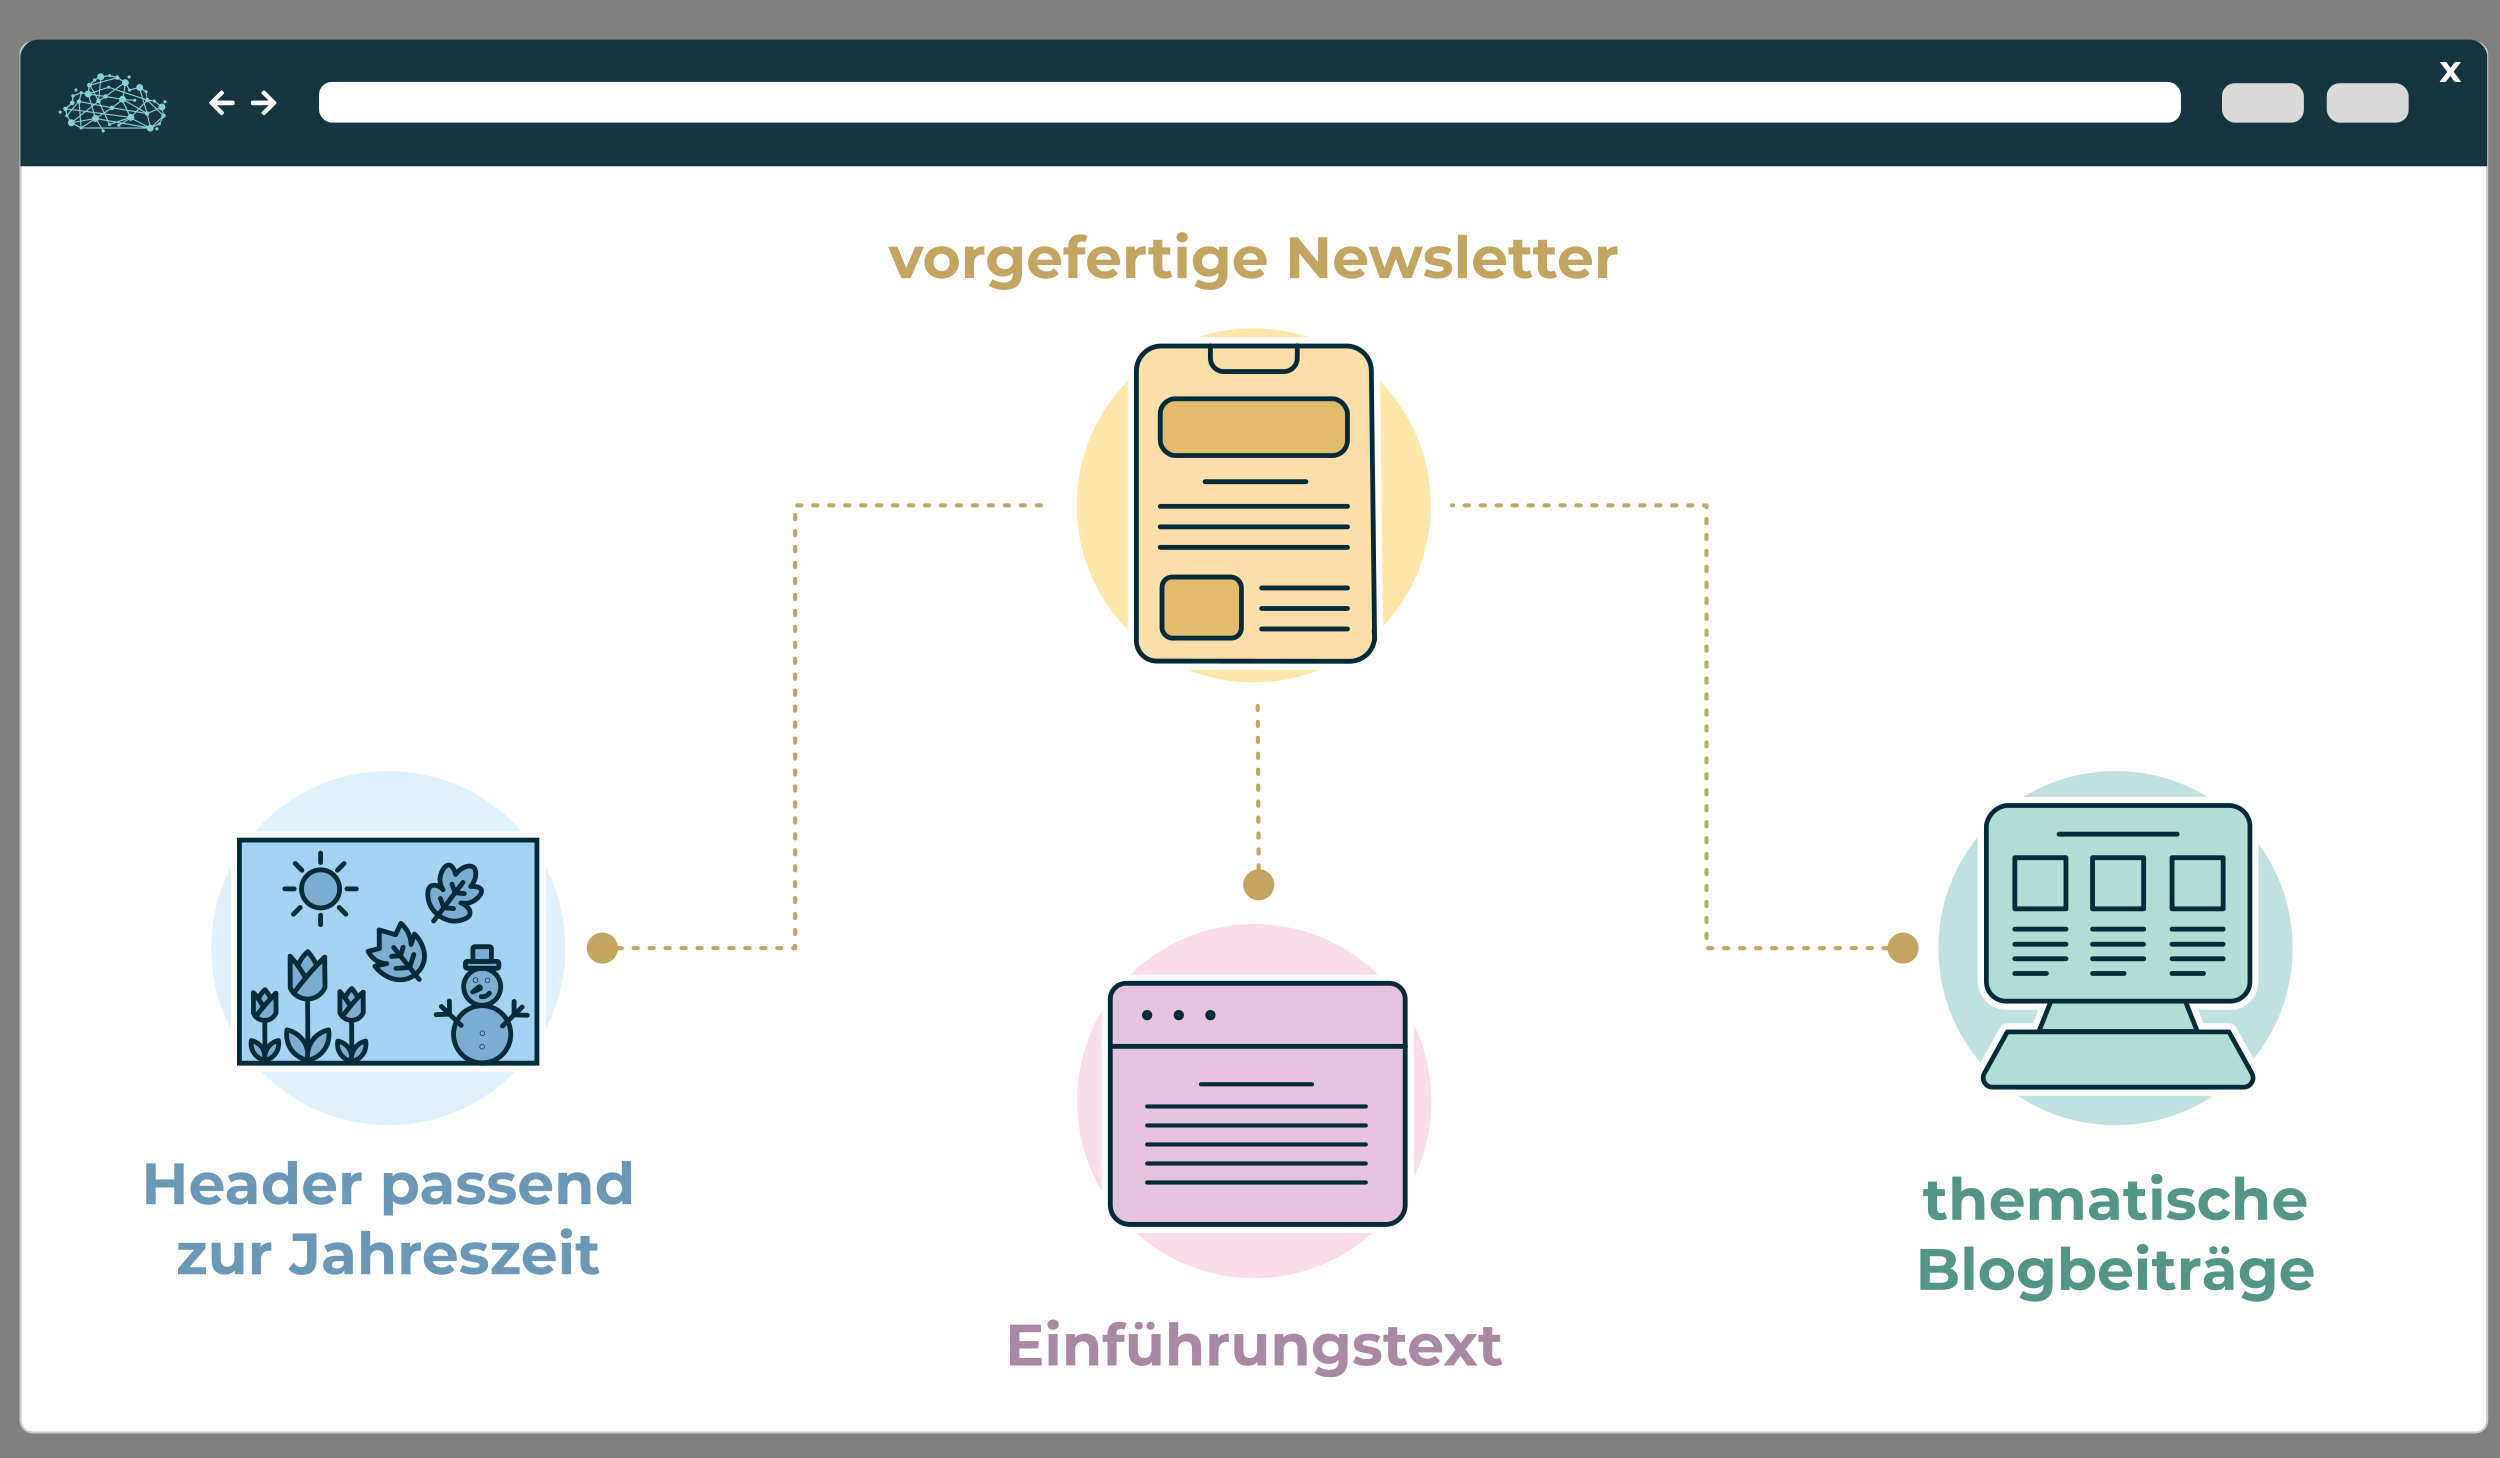 <?xml version="1.0" encoding="UTF-8"?><svg id="Ebene_2" xmlns="http://www.w3.org/2000/svg" viewBox="0 0 600 350"><rect x="0" y="0" width="600" height="350" fill="#808080" stroke="none"/><defs><style>.cls-1{fill:#bfe1e0;}.cls-2{fill:#c29bba;}.cls-2,.cls-3,.cls-4,.cls-5,.cls-6,.cls-7,.cls-8,.cls-9,.cls-10,.cls-11{stroke-miterlimit:10;}.cls-2,.cls-3,.cls-4,.cls-9,.cls-10{stroke:#fff;stroke-width:3px;}.cls-12{stroke-width:1.13px;}.cls-12,.cls-13,.cls-14,.cls-15,.cls-16,.cls-5,.cls-8,.cls-17,.cls-11,.cls-18{stroke-linecap:round;}.cls-12,.cls-13,.cls-14,.cls-15,.cls-16,.cls-17,.cls-18{stroke-linejoin:round;}.cls-12,.cls-13,.cls-15,.cls-16,.cls-5,.cls-7,.cls-8,.cls-17,.cls-11,.cls-18{stroke:#022b39;}.cls-12,.cls-10{fill:#b2dcd6;}.cls-19{fill:#6a98b6;}.cls-20{fill:#d9d9d9;}.cls-13{fill:#79aed2;}.cls-13,.cls-15{stroke-width:1.16px;}.cls-14{stroke:#c3a461;stroke-dasharray:1 2.83;stroke-width:.99px;}.cls-14,.cls-15,.cls-16,.cls-5,.cls-17{fill:none;}.cls-3,.cls-7{fill:#a2d3f3;}.cls-21,.cls-6{fill:#fff;}.cls-22{fill:#539586;}.cls-4,.cls-11{fill:#fedea9;}.cls-23{fill:#a988a3;}.cls-24{fill:#c3a461;}.cls-5,.cls-7,.cls-8,.cls-17,.cls-11,.cls-18{stroke-width:1.16px;}.cls-25{fill:#88cedc;}.cls-6{stroke:#cdcbcb;stroke-width:.5px;}.cls-26{fill:#153640;}.cls-27{fill:#fadceb;}.cls-8{fill:#e1bb6e;}.cls-28{fill:#dff1fc;}.cls-29{fill:#ffe7ac;}.cls-9{fill:#022b39;}.cls-18{fill:#e5c3de;}</style></defs><rect class="cls-6" x="4.93" y="10.15" width="591.99" height="333.64" rx="2.83" ry="2.83"/><path class="cls-26" d="M596.92,39.9V13.33c-.16-2.03-1.97-3.82-4.4-3.82H9.29c-3.02,0-4.4,2.68-4.4,3.93v26.46h592.04Z"/><rect class="cls-21" x="76.56" y="19.67" width="446.86" height="9.76" rx="3.07" ry="3.07"/><rect class="cls-20" x="558.43" y="19.97" width="19.65" height="9.47" rx="3.07" ry="3.07"/><rect class="cls-20" x="533.28" y="19.97" width="19.65" height="9.47" rx="3.07" ry="3.07"/><path class="cls-21" d="M589.13,19.67l-1.05-1.46-1.08,1.46h-1.51l1.84-2.4-1.77-2.37h1.55l1.01,1.39,1.04-1.39h1.47l-1.77,2.33,1.84,2.44h-1.57Z"/><path class="cls-21" d="M64.48,25.25c-.12,0-.19,0-.25,0-1.19,0-2.38,0-3.57,0-.33,0-.44-.11-.44-.44,0-.04,0-.09,0-.13,0-.45.08-.53.54-.53,1.16,0,2.32,0,3.48,0,.06,0,.13,0,.23,0-.05-.07-.08-.1-.11-.14-.48-.47-.97-.93-1.45-1.4-.23-.22-.23-.36,0-.58.43-.43.48-.43.92,0,.79.79,1.58,1.58,2.37,2.37.21.21.22.36,0,.57-.85.85-1.7,1.7-2.55,2.55-.19.19-.35.19-.55,0-.07-.07-.14-.13-.21-.2-.19-.19-.19-.35,0-.53.48-.47.97-.93,1.45-1.4.04-.04.08-.08.16-.16Z"/><path class="cls-21" d="M52.06,25.25c.12,0,.19,0,.25,0,1.19,0,2.38,0,3.57,0,.33,0,.44-.11.44-.44,0-.04,0-.09,0-.13,0-.45-.08-.53-.54-.53-1.16,0-2.32,0-3.48,0-.06,0-.13,0-.23,0,.05-.07.08-.1.11-.14.48-.47.97-.93,1.45-1.4.23-.22.23-.36,0-.58-.43-.43-.48-.43-.92,0-.79.79-1.58,1.58-2.37,2.37-.21.21-.22.36,0,.57.85.85,1.7,1.7,2.55,2.55.19.19.35.19.55,0,.07-.07.14-.13.21-.2.19-.19.19-.35,0-.53-.48-.47-.97-.93-1.45-1.4-.04-.04-.08-.08-.16-.16Z"/><path class="cls-25" d="M38.05,30.92c0-.22-.17-.39-.39-.39s-.39.17-.39.39.17.39.39.39.39-.17.39-.39M39.2,24.43c0,.22.17.39.39.39s.39-.17.39-.39-.17-.39-.39-.39-.39.17-.39.39M30.6,18.48c0,.22.17.39.39.39s.39-.17.39-.39-.17-.39-.39-.39-.39.17-.39.39M17.84,21.61c0,.22.17.39.39.39s.39-.17.39-.39-.17-.39-.39-.39-.39.17-.39.39M15.98,26.64c.14-.07.24-.19.28-.33l.73.1-.82,1s-.03,0-.05-.01l-.14-.75M17.06,25.16c.08.05.19.09.29.09.3,0,.54-.24.54-.54,0-.23-.14-.42-.34-.5l.1-.84s.09-.03.13-.06c.1-.08.16-.19.16-.31l1.3-.48s.04.04.06.06l-.33,1.24s0,0,0,0c-.3,0-.54.24-.54.54s.02.17.06.24l-1.29,1.57-.92-.12s-.03-.09-.05-.13l.83-.75ZM19.57,22.64c.12-.01.22-.07.29-.18l.49.09s0,.01,0,.02c0,.46.37.83.83.83.03,0,.07,0,.1,0l.4,1.33-2.17-.42c-.01-.18-.12-.34-.27-.43l.33-1.24ZM21.54,20.98c.07,0,.13-.03.19-.05l.6,1.12-.43.14c-.1-.19-.27-.34-.48-.4l.12-.81ZM21.94,20.74c.05-.08.08-.17.09-.26l1.91-.53-.16,1.62-1.19.4-.65-1.22M22.58,19.55s.11.04.16.04c.21,0,.39-.17.39-.39,0-.02,0-.03,0-.05l.42-.23c.11.15.27.25.45.3l-.04.43-1.99.55s-.01-.03-.02-.04l.64-.61ZM25.77,21.18c.07.09.18.14.3.14s.23-.06.3-.14l.99.33-1.69,1.23c-.09-.08-.21-.12-.34-.12-.22,0-.42.14-.5.33l-.91-.13.1-1.06,1.74-.58ZM24.22,19.87l3.51-.97c.09.16.27.27.46.27.14,0,.28-.06.37-.15l.79.52c-.04.1-.07.21-.07.33,0,.08.01.16.03.23l-1.68,1.22-1.17-.39c0-.21-.18-.37-.39-.37s-.38.17-.39.37l-1.63.54.16-1.6ZM24.28,19.25c.41-.04.74-.37.75-.79l1.01-.11c.06.13.2.21.35.21.13,0,.25-.07.32-.17l.94.22s0,.01,0,.02c0,0,0,0,0,0l-3.41.94.03-.33ZM29.44,20.35c.1.14.24.24.4.3l-.22,1.33-1.67-.55,1.48-1.08M34.11,23.75l.32,1.05-1.09,1.14-3.17-1.83s.01-.04.02-.06l1.77.13c.05.16.2.28.37.28.22,0,.39-.17.39-.39s-.17-.39-.39-.39c-.16,0-.29.09-.35.23l-1.75-.13c-.01-.32-.21-.6-.49-.73l.12-.72,4.26,1.42ZM30.11,20.69c.1,0,.19-.02.28-.05l.41.7c-.07.07-.11.17-.11.27s.17.39.39.39c.2,0,.36-.15.39-.34l1.32-.35c.12.3.41.51.75.51l.48,1.61-4.12-1.37.22-1.38ZM33.8,21.78c.13-.04.25-.12.35-.22l.55.38s0,.05,0,.08c0,.18.13.34.3.38l.15,1.13c-.09.04-.17.11-.22.19l-.58-.19-.53-1.75M35.1,24.5c.08.04.17.07.26.07.1,0,.2-.03.28-.08l1.76,1.7-1.67.73c-.1-.12-.25-.21-.42-.21,0,0-.01,0-.02,0l-.55-1.83.36-.38M35.83,24.29s.01-.03.02-.04l.84.1c.04.17.19.3.38.3.07,0,.14-.02.2-.06l.88.69c-.07.12-.11.26-.11.41,0,.07.01.14.03.21l-.4.17-1.84-1.78M38.18,26.14c.15.22.4.37.69.37,0,0,.01,0,.02,0l.13.79s-.03.01-.04.02l-1.09-1.05.3-.13M38.3,29.35s-.03,0-.05,0c-.22,0-.39.17-.39.39,0,.01,0,.02,0,.03l-.99.47,1.93-1.83-.5.95ZM36.59,30.11c-.14-.11-.31-.18-.49-.18l-.54-2.21c.17-.09.28-.27.28-.47,0-.03,0-.05,0-.08l1.78-.77,1.17,1.13c-.04.08-.07.17-.07.26,0,.09.02.18.07.26l-2.19,2.07ZM35.83,29.96c-.17.05-.31.16-.42.3l-3.27-1.71c.06-.11.09-.24.09-.37,0-.19-.06-.36-.17-.49l.68-.71,2.03.33c.03.27.25.48.53.49l.53,2.18M29.72,29.48l1.14-.68c.14.12.33.2.54.2.22,0,.42-.09.57-.23l3.17,1.66-5.42-.95ZM24.43,30.58l-.95-1.52c.1-.09.18-.21.23-.34l2.06.36.24.51c-.13.13-.15.35-.03.5.13.17.37.21.54.08.1-.07.15-.18.16-.3l1.27-.42,1.01.18-.2.12c-.07-.05-.15-.08-.24-.08-.22,0-.39.17-.39.39s.17.39.39.39.39-.17.39-.39c0-.02,0-.05,0-.07l.47-.28,5.04.88h-9.98ZM19.93,30.58l2.4-1.58c.15.16.37.26.61.26.11,0,.22-.02.31-.06l.86,1.38h-4.18ZM19.7,30.4s-.08-.05-.12-.06l-.09-1.16,2.67-.47s.01.04.02.06l-2.48,1.63ZM19.46,28.91l-.08-1.06,1.22-.97,1.79.24.17.58c-.27.14-.46.42-.46.74,0,0,0,0,0,0l-2.64.47ZM19.29,26.71l.93.12-.87.69-.06-.81ZM19.3,30.36s-.05.02-.07.04c0,0,0,0,0,0l-1.33-.69c.03-.08.04-.17.04-.26,0,0,0,0,0,0l1.27-.22.09,1.13M21.91,25.51l-1.38,1.09-1.26-.17-.12-1.58c.14-.05.25-.15.31-.27l2.31.45.14.48ZM23.66,22.78l-.67-.09-.26-.49,1.03-.34-.09.92ZM23.14,22.99l.49.07-.06.65s-.03,0-.04,0l-.39-.72ZM23.94,25.17l-.93-.18.37-.29c.08.05.18.08.28.08.03,0,.07,0,.1,0l.19.4ZM24.02,23.84c-.05-.05-.11-.08-.18-.11l.06-.64.9.13s.01.07.02.1l-.81.52ZM28.57,23.85c0,.16.06.3.14.43l-1.5,1.17c-.09-.07-.2-.11-.33-.11-.21,0-.4.12-.48.3l-2.13-.41-.27-.58c.12-.1.19-.25.19-.41,0-.06,0-.11-.03-.17l.81-.52c.1.09.22.14.36.14.22,0,.4-.13.49-.32l2.74.47ZM29.46,22.99s-.05,0-.07,0c-.37,0-.69.25-.79.59l-2.73-.47c0-.05-.02-.1-.03-.15l1.85-1.34,1.9.63-.12.74ZM30.28,26.29l-2.86-.46c0-.06-.02-.11-.04-.16l1.52-1.19c.14.1.31.16.49.16.03,0,.07,0,.1,0l.79,1.65ZM30.75,26.65l1.65.27-.55.57c-.13-.09-.29-.14-.46-.14-.1,0-.2.02-.28.05l-.36-.75ZM30.87,27.53c-.12.1-.22.24-.27.4l-5.4-.71-.03-.06,1.35-.88c.1.09.22.14.36.14.22,0,.41-.13.49-.32l3.05.5.45.94M30.67,28.56s.01.02.02.03l-1.37.83-.81-.14,2.17-.71ZM24.32,27.38l-.78.5c-.15-.16-.37-.27-.61-.27-.04,0-.07,0-.1,0l-.14-.46,1.63.22ZM24.42,25.54l1.93.37s.01.09.03.13l-1.32.85-.64-1.36ZM22.22,25.61l.5-.39,1.36.26.74,1.58-.15.09-2.07-.27-.38-1.27ZM22.07,25.09l.3.06-.23.18-.07-.24ZM22.31,26.83l-1.4-.19,1.09-.86.31,1.04ZM23.76,28.44c0-.12-.02-.23-.07-.33l1.05-.68.28.04.61,1.3-1.87-.33s0,0,0,0M27.37,29.35l-.78.26c-.08-.1-.21-.15-.33-.14l-.16-.33,1.27.22ZM25.96,28.83l-.62-1.32,5.23.69s0,.06,0,.09l-2.66.87-1.97-.34ZM32.64,26.67l-2.03-.33-.85-1.79c.1-.05.19-.12.26-.21l3.11,1.8-.5.52ZM34.59,26.99l-1.62-.26.41-.43,1.2.7ZM34.52,25.11l.51,1.68s-.07.05-.1.08l-1.34-.78.94-.98ZM34.82,24.02c0,.1.03.2.08.28l-.26.27-.22-.71.39.13s0,.02,0,.03M22,22.55s0-.07,0-.1l.47-.16.19.35-.65-.09M22.81,22.94l.48.9c-.11.1-.17.24-.17.39,0,.09.02.18.07.26l-.53.42-.67-.13-.44-1.47c.2-.1.35-.28.42-.49l.85.12ZM17.89,29.19s-.03-.08-.05-.12l1.28-1.01.07.9-1.3.23M17.52,26.2l1.15-1.41c.06.04.13.07.2.08l.12,1.52-1.47-.19ZM17.67,28.85c-.15-.13-.34-.21-.55-.21-.11,0-.22.02-.31.06l-.43-.7c.08-.12.09-.28.02-.41l.93-1.13,1.7.22.08,1.05-1.43,1.12ZM15.21,26.16c0,.28.22.52.5.54l.14.74s-.03.02-.04.03c-.17.13-.21.37-.08.54.1.13.26.18.41.15l.43.69c-.17.15-.28.37-.28.62,0,.46.37.83.83.83.27,0,.51-.13.66-.33l1.31.68c-.02.1,0,.21.07.3.13.17.37.21.54.08.06-.05.11-.11.13-.18h4.44s.2.33.2.33c-.1.13-.11.33,0,.47.13.17.37.21.54.08.17-.13.21-.37.08-.54-.09-.13-.25-.18-.39-.15l-.11-.18h10.65c.05.41.4.73.82.73.46,0,.83-.37.83-.83,0-.08-.01-.15-.03-.22l1.11-.52c.07.07.17.11.27.11.22,0,.39-.17.39-.39,0-.1-.04-.19-.1-.26l.62-1.16s.06,0,.09,0c.3,0,.54-.24.54-.54s-.22-.52-.51-.54l-.13-.79c.31-.12.54-.42.54-.77,0-.46-.37-.83-.83-.83-.21,0-.4.08-.55.21l-.89-.69s.02-.08.02-.12c0-.22-.17-.39-.39-.39-.15,0-.28.08-.35.21l-.83-.1c-.02-.26-.23-.47-.49-.49l-.14-1.12c.12-.07.21-.2.21-.34s-.17-.39-.39-.39c-.09,0-.17.03-.23.08l-.54-.38c.05-.1.07-.22.07-.34,0-.46-.37-.83-.83-.83s-.83.37-.83.83c0,.01,0,.03,0,.04l-1.32.35c-.07-.1-.19-.17-.32-.17,0,0-.02,0-.03,0l-.42-.72c.19-.15.3-.38.3-.64,0-.46-.37-.83-.83-.83-.24,0-.46.1-.61.27l-.79-.52s.02-.1.02-.15-.24-.54-.54-.54c-.19,0-.36.1-.46.26l-.96-.22c-.02-.19-.19-.34-.39-.34-.18,0-.33.12-.38.29l-1.01.11c-.1-.34-.42-.59-.79-.59-.46,0-.83.37-.83.83,0,.09.02.18.04.26l-.42.23c-.07-.06-.16-.1-.26-.1-.22,0-.39.17-.39.39,0,.06.01.11.03.16l-.64.61c-.08-.04-.17-.07-.26-.07-.3,0-.54.24-.54.54,0,.22.13.41.32.49l-.12.82c-.34.01-.63.23-.75.53l-.48-.09c-.02-.12-.09-.23-.21-.29-.19-.1-.43-.02-.52.18-.03.06-.04.12-.04.18l-1.3.48c-.13-.15-.36-.18-.53-.06-.17.13-.21.37-.08.54.04.05.08.09.14.12l-.1.84c-.26.04-.46.26-.46.53,0,.09.02.17.06.25l-.83.75c-.08-.06-.19-.09-.29-.09-.3,0-.54.24-.54.54M14.21,26.61c-.17.13-.21.37-.08.54.13.17.37.21.54.08.17-.13.21-.37.08-.54-.13-.17-.37-.21-.54-.08"/><polyline class="cls-14" points="144.4 227.55 190.83 227.55 190.83 121.29 251.44 121.29"/><path class="cls-24" d="M144.58,231.28c-2.06,0-3.73-1.67-3.73-3.73s1.67-3.73,3.73-3.73,3.73,1.67,3.73,3.73-1.67,3.73-3.73,3.73Z"/><polyline class="cls-14" points="456.92 227.55 409.56 227.55 409.56 121.29 348.47 121.29"/><path class="cls-24" d="M456.74,223.82c2.06,0,3.73,1.67,3.73,3.73s-1.67,3.73-3.73,3.73-3.73-1.67-3.73-3.73,1.67-3.73,3.73-3.73Z"/><path class="cls-19" d="M44.09,279.21v9.8h-2.27v-4.02h-4.45v4.02h-2.27v-9.8h2.27v3.86h4.45v-3.86h2.27Z"/><path class="cls-19" d="M53.6,285.86h-5.7c.1.47.35.83.73,1.11.38.27.86.41,1.43.41.39,0,.74-.06,1.04-.17.3-.12.59-.3.85-.55l1.16,1.26c-.71.81-1.75,1.22-3.11,1.22-.85,0-1.6-.17-2.25-.5-.65-.33-1.16-.79-1.51-1.38-.35-.59-.53-1.25-.53-2s.17-1.4.52-2,.83-1.05,1.44-1.39c.61-.33,1.29-.5,2.05-.5s1.4.16,2,.48c.6.32,1.07.77,1.41,1.37.34.59.51,1.28.51,2.07,0,.03-.01.22-.04.59ZM48.49,283.44c-.34.28-.54.66-.62,1.15h3.71c-.07-.48-.28-.86-.62-1.14s-.75-.43-1.23-.43-.91.14-1.25.42Z"/><path class="cls-19" d="M60.61,282.2c.63.56.94,1.39.94,2.51v4.3h-2.04v-.94c-.41.7-1.18,1.05-2.3,1.05-.58,0-1.08-.1-1.5-.29-.42-.2-.75-.47-.97-.81-.22-.34-.34-.74-.34-1.18,0-.7.26-1.25.79-1.65s1.34-.6,2.44-.6h1.74c0-.48-.14-.84-.43-1.1-.29-.26-.72-.39-1.3-.39-.4,0-.8.06-1.18.19-.39.13-.72.3-.99.51l-.78-1.53c.41-.29.9-.51,1.48-.67.57-.16,1.16-.24,1.77-.24,1.17,0,2.06.28,2.69.83ZM58.75,287.39c.29-.17.49-.43.62-.76v-.77h-1.5c-.9,0-1.34.29-1.34.88,0,.28.11.5.33.67.22.16.52.25.9.25s.7-.09.99-.26Z"/><path class="cls-19" d="M71.28,278.62v10.39h-2.09v-.87c-.54.65-1.33.98-2.35.98-.71,0-1.35-.16-1.93-.48-.57-.32-1.02-.77-1.35-1.36-.33-.59-.49-1.27-.49-2.04s.16-1.46.49-2.04.78-1.04,1.35-1.36c.57-.32,1.22-.48,1.93-.48.96,0,1.71.3,2.25.91v-3.65h2.18ZM68.59,286.77c.36-.38.55-.88.55-1.52s-.18-1.14-.55-1.52c-.36-.38-.82-.57-1.37-.57s-1.02.19-1.39.57c-.36.38-.55.88-.55,1.52s.18,1.14.55,1.52c.36.38.83.57,1.39.57s1.01-.19,1.37-.57Z"/><path class="cls-19" d="M80.63,285.86h-5.7c.1.47.35.83.73,1.11.38.27.86.41,1.43.41.39,0,.74-.06,1.04-.17.3-.12.59-.3.85-.55l1.16,1.26c-.71.81-1.75,1.22-3.11,1.22-.85,0-1.6-.17-2.25-.5-.65-.33-1.16-.79-1.51-1.38-.35-.59-.53-1.25-.53-2s.17-1.4.52-2,.83-1.05,1.44-1.39c.61-.33,1.29-.5,2.05-.5s1.4.16,2,.48c.6.32,1.07.77,1.41,1.37.34.59.51,1.28.51,2.07,0,.03-.01.22-.04.59ZM75.52,283.44c-.34.28-.54.66-.62,1.15h3.71c-.07-.48-.28-.86-.62-1.14s-.75-.43-1.23-.43-.91.14-1.25.42Z"/><path class="cls-19" d="M85.27,281.65c.44-.19.95-.28,1.53-.28v2.02c-.24-.02-.41-.03-.49-.03-.63,0-1.12.17-1.47.52-.35.35-.53.88-.53,1.58v3.56h-2.18v-7.53h2.09v.99c.26-.36.61-.64,1.06-.83Z"/><path class="cls-19" d="M98.49,281.85c.57.32,1.02.77,1.35,1.36.33.58.49,1.26.49,2.04s-.16,1.45-.49,2.04c-.33.58-.78,1.04-1.35,1.36-.57.32-1.21.48-1.91.48-.96,0-1.72-.3-2.27-.91v3.51h-2.18v-10.25h2.09v.87c.54-.65,1.33-.98,2.37-.98.7,0,1.34.16,1.91.48ZM97.58,286.77c.36-.38.54-.88.54-1.52s-.18-1.14-.54-1.52c-.36-.38-.82-.57-1.38-.57s-1.02.19-1.38.57c-.36.38-.54.88-.54,1.52s.18,1.14.54,1.52c.36.38.82.57,1.38.57s1.02-.19,1.38-.57Z"/><path class="cls-19" d="M107.38,282.2c.62.56.94,1.39.94,2.51v4.3h-2.04v-.94c-.41.7-1.18,1.05-2.3,1.05-.58,0-1.08-.1-1.5-.29-.43-.2-.75-.47-.97-.81-.22-.34-.34-.74-.34-1.18,0-.7.26-1.25.79-1.65s1.34-.6,2.44-.6h1.74c0-.48-.14-.84-.43-1.1s-.72-.39-1.3-.39c-.4,0-.79.06-1.18.19-.39.13-.72.3-.99.51l-.78-1.53c.41-.29.9-.51,1.48-.67s1.16-.24,1.77-.24c1.17,0,2.06.28,2.69.83ZM105.52,287.39c.29-.17.49-.43.62-.76v-.77h-1.5c-.9,0-1.34.29-1.34.88,0,.28.11.5.33.67s.52.25.9.25.7-.09.99-.26Z"/><path class="cls-19" d="M111,288.89c-.6-.15-1.07-.35-1.43-.58l.73-1.57c.34.21.74.39,1.22.53.48.13.94.2,1.4.2.92,0,1.39-.23,1.39-.69,0-.21-.13-.37-.38-.46-.25-.09-.64-.17-1.16-.24-.62-.09-1.12-.2-1.53-.32-.4-.12-.75-.34-1.04-.64s-.44-.75-.44-1.32c0-.48.14-.9.41-1.27s.68-.66,1.2-.86c.53-.21,1.15-.31,1.87-.31.53,0,1.06.06,1.59.17.53.12.96.28,1.31.48l-.73,1.55c-.66-.37-1.39-.56-2.17-.56-.47,0-.82.07-1.05.2s-.35.3-.35.5c0,.23.13.4.38.49.25.09.65.18,1.2.27.62.1,1.12.21,1.51.33.39.12.73.33,1.02.64.29.31.43.74.43,1.29,0,.47-.14.88-.42,1.25-.28.36-.69.65-1.22.85-.54.2-1.17.3-1.91.3-.62,0-1.24-.08-1.83-.23Z"/><path class="cls-19" d="M118.43,288.89c-.6-.15-1.07-.35-1.43-.58l.73-1.57c.34.21.74.39,1.22.53.48.13.94.2,1.4.2.92,0,1.39-.23,1.39-.69,0-.21-.12-.37-.38-.46-.25-.09-.64-.17-1.16-.24-.62-.09-1.12-.2-1.53-.32-.4-.12-.75-.34-1.04-.64-.29-.31-.44-.75-.44-1.32,0-.48.14-.9.41-1.27s.68-.66,1.2-.86c.53-.21,1.15-.31,1.87-.31.53,0,1.06.06,1.59.17.53.12.96.28,1.31.48l-.73,1.55c-.66-.37-1.39-.56-2.17-.56-.47,0-.82.07-1.05.2-.23.13-.35.3-.35.5,0,.23.13.4.38.49.25.09.65.18,1.2.27.62.1,1.12.21,1.51.33.39.12.73.33,1.02.64s.43.74.43,1.29c0,.47-.14.88-.42,1.25-.28.36-.69.65-1.22.85s-1.17.3-1.91.3c-.63,0-1.24-.08-1.83-.23Z"/><path class="cls-19" d="M132.5,285.86h-5.7c.1.47.34.83.73,1.11.38.27.86.41,1.43.41.39,0,.74-.06,1.04-.17.3-.12.58-.3.85-.55l1.16,1.26c-.71.81-1.75,1.22-3.11,1.22-.85,0-1.6-.17-2.25-.5-.65-.33-1.16-.79-1.51-1.38-.36-.59-.53-1.25-.53-2s.17-1.4.52-2c.35-.59.83-1.05,1.44-1.39.61-.33,1.29-.5,2.05-.5s1.41.16,2,.48c.6.32,1.07.77,1.41,1.37.34.59.51,1.28.51,2.07,0,.03-.01.22-.04.59ZM127.39,283.44c-.34.28-.54.66-.62,1.15h3.71c-.07-.48-.28-.86-.62-1.14s-.75-.43-1.23-.43-.91.14-1.25.42Z"/><path class="cls-19" d="M140.84,282.21c.57.56.86,1.39.86,2.49v4.31h-2.18v-3.98c0-.6-.13-1.04-.39-1.34s-.64-.44-1.13-.44c-.55,0-.99.17-1.32.51-.33.34-.49.85-.49,1.52v3.72h-2.18v-7.53h2.09v.88c.29-.32.65-.56,1.08-.74.43-.17.9-.26,1.41-.26.93,0,1.69.28,2.26.84Z"/><path class="cls-19" d="M151.43,278.62v10.39h-2.09v-.87c-.54.65-1.33.98-2.35.98-.71,0-1.35-.16-1.93-.48-.57-.32-1.02-.77-1.35-1.36-.33-.59-.49-1.27-.49-2.04s.16-1.46.49-2.04.78-1.04,1.35-1.36c.57-.32,1.22-.48,1.93-.48.96,0,1.71.3,2.25.91v-3.65h2.18ZM148.74,286.77c.36-.38.55-.88.55-1.52s-.18-1.14-.55-1.52c-.36-.38-.82-.57-1.37-.57s-1.02.19-1.39.57c-.36.38-.55.88-.55,1.52s.18,1.14.55,1.52c.36.38.83.57,1.39.57s1.01-.19,1.37-.57Z"/><path class="cls-19" d="M49.44,304.13v1.68h-6.72v-1.32l3.84-4.54h-3.74v-1.68h6.5v1.32l-3.84,4.54h3.96Z"/><path class="cls-19" d="M58.43,298.28v7.53h-2.07v-.9c-.29.33-.63.58-1.04.75s-.83.26-1.3.26c-.99,0-1.77-.28-2.35-.85s-.87-1.41-.87-2.53v-4.26h2.18v3.93c0,1.21.51,1.82,1.53,1.82.52,0,.94-.17,1.26-.51.32-.34.48-.85.48-1.52v-3.72h2.18Z"/><path class="cls-19" d="M63.6,298.45c.44-.19.95-.28,1.53-.28v2.02c-.24-.02-.41-.03-.49-.03-.63,0-1.12.17-1.47.53-.35.35-.53.88-.53,1.57v3.56h-2.18v-7.53h2.09v.99c.26-.36.61-.64,1.06-.83Z"/><path class="cls-19" d="M70.59,305.61c-.56-.25-1.01-.6-1.37-1.06l1.26-1.51c.53.72,1.14,1.08,1.82,1.08.92,0,1.39-.54,1.39-1.62v-4.66h-3.44v-1.82h5.7v6.36c0,1.2-.3,2.11-.9,2.71-.6.6-1.48.9-2.63.9-.66,0-1.27-.12-1.83-.37Z"/><path class="cls-19" d="M83.75,299c.63.56.94,1.39.94,2.51v4.3h-2.04v-.94c-.41.7-1.18,1.05-2.3,1.05-.58,0-1.08-.1-1.5-.29-.42-.2-.75-.47-.97-.81s-.34-.74-.34-1.18c0-.7.26-1.25.79-1.65s1.34-.6,2.44-.6h1.74c0-.48-.14-.84-.43-1.1-.29-.26-.72-.38-1.3-.38-.4,0-.8.06-1.18.19s-.72.3-.99.51l-.78-1.53c.41-.29.9-.51,1.48-.67.57-.16,1.16-.24,1.77-.24,1.17,0,2.06.28,2.69.83ZM81.89,304.2c.29-.17.49-.43.62-.76v-.77h-1.5c-.9,0-1.34.29-1.34.88,0,.28.11.5.33.67.22.16.52.25.9.25s.7-.09.99-.26Z"/><path class="cls-19" d="M93.5,299.01c.57.56.86,1.39.86,2.49v4.31h-2.18v-3.98c0-.6-.13-1.04-.39-1.34s-.64-.44-1.13-.44c-.55,0-.99.17-1.32.51-.33.34-.49.85-.49,1.52v3.72h-2.18v-10.39h2.18v3.64c.29-.29.64-.51,1.05-.67.41-.15.86-.23,1.34-.23.93,0,1.69.28,2.26.84Z"/><path class="cls-19" d="M99.48,298.45c.44-.19.95-.28,1.53-.28v2.02c-.24-.02-.41-.03-.49-.03-.63,0-1.12.17-1.47.53-.36.35-.53.88-.53,1.57v3.56h-2.18v-7.53h2.09v.99c.26-.36.61-.64,1.06-.83Z"/><path class="cls-19" d="M109.58,302.66h-5.7c.1.47.34.84.73,1.11.38.27.86.41,1.43.41.39,0,.74-.06,1.04-.17.3-.12.58-.3.85-.55l1.16,1.26c-.71.81-1.75,1.22-3.11,1.22-.85,0-1.6-.17-2.25-.5-.65-.33-1.16-.79-1.51-1.38-.36-.59-.53-1.25-.53-2s.17-1.4.52-2c.35-.59.83-1.05,1.44-1.39s1.29-.5,2.05-.5,1.41.16,2,.48c.6.32,1.07.77,1.41,1.36s.51,1.28.51,2.07c0,.03-.01.22-.04.59ZM104.47,300.24c-.34.28-.54.66-.62,1.15h3.71c-.07-.48-.28-.86-.62-1.14s-.75-.43-1.23-.43-.91.14-1.25.42Z"/><path class="cls-19" d="M111.78,305.69c-.6-.15-1.07-.35-1.43-.58l.73-1.57c.34.21.74.39,1.22.52.48.14.94.2,1.4.2.92,0,1.39-.23,1.39-.69,0-.21-.12-.37-.38-.46-.25-.09-.64-.17-1.16-.24-.62-.09-1.12-.2-1.53-.32-.4-.12-.75-.34-1.04-.64-.29-.31-.44-.75-.44-1.32,0-.48.14-.9.41-1.27.28-.37.68-.66,1.2-.86.53-.21,1.15-.31,1.87-.31.53,0,1.06.06,1.59.17.53.12.96.28,1.31.48l-.73,1.55c-.66-.37-1.39-.56-2.17-.56-.47,0-.82.06-1.05.2-.23.13-.35.3-.35.5,0,.23.13.4.38.49.25.09.65.18,1.2.27.62.1,1.12.21,1.51.33.39.12.73.33,1.02.64.29.31.43.74.43,1.29,0,.47-.14.88-.42,1.25-.28.37-.69.65-1.22.85s-1.17.3-1.91.3c-.63,0-1.24-.08-1.83-.23Z"/><path class="cls-19" d="M124.72,304.13v1.68h-6.72v-1.32l3.84-4.54h-3.74v-1.68h6.5v1.32l-3.84,4.54h3.96Z"/><path class="cls-19" d="M133.35,302.66h-5.7c.1.47.35.84.73,1.11.38.27.86.41,1.43.41.39,0,.74-.06,1.04-.17s.59-.3.85-.55l1.16,1.26c-.71.81-1.75,1.22-3.11,1.22-.85,0-1.6-.17-2.25-.5-.65-.33-1.16-.79-1.51-1.38-.35-.59-.53-1.25-.53-2s.17-1.4.53-2c.35-.59.83-1.05,1.44-1.39s1.29-.5,2.05-.5,1.4.16,2,.48c.6.32,1.07.77,1.41,1.36s.51,1.28.51,2.07c0,.03-.01.22-.04.59ZM128.24,300.24c-.34.28-.54.66-.62,1.15h3.71c-.08-.48-.28-.86-.62-1.14s-.75-.43-1.23-.43-.91.14-1.25.42Z"/><path class="cls-19" d="M134.96,296.88c-.25-.23-.38-.52-.38-.87s.13-.63.38-.87c.25-.23.58-.35.98-.35s.73.11.98.34.38.5.38.84c0,.36-.13.66-.38.9s-.58.36-.98.36-.73-.12-.98-.35ZM134.85,298.28h2.18v7.53h-2.18v-7.53Z"/><path class="cls-19" d="M143.92,305.45c-.21.16-.48.28-.79.36-.31.08-.64.12-.99.12-.9,0-1.59-.23-2.08-.69-.49-.46-.74-1.13-.74-2.02v-3.09h-1.16v-1.68h1.16v-1.83h2.18v1.83h1.88v1.68h-1.88v3.07c0,.32.08.56.25.74.16.17.39.26.69.26.34,0,.64-.09.88-.28l.59,1.54Z"/><path class="cls-22" d="M467.32,292.4c-.21.16-.48.28-.79.36-.31.08-.64.12-.99.12-.9,0-1.59-.23-2.08-.69-.49-.46-.74-1.13-.74-2.02v-3.09h-1.16v-1.68h1.16v-1.83h2.18v1.83h1.88v1.68h-1.88v3.07c0,.32.08.56.25.74.16.17.39.26.69.26.34,0,.64-.09.88-.28l.59,1.54Z"/><path class="cls-22" d="M475.39,285.96c.57.56.86,1.39.86,2.49v4.31h-2.18v-3.98c0-.6-.13-1.04-.39-1.34s-.64-.44-1.13-.44c-.55,0-.99.17-1.32.51-.33.34-.49.85-.49,1.52v3.72h-2.18v-10.39h2.18v3.64c.29-.29.64-.51,1.05-.67.41-.15.86-.23,1.34-.23.93,0,1.69.28,2.26.84Z"/><path class="cls-22" d="M485.65,289.62h-5.7c.1.47.34.83.73,1.11.38.27.86.41,1.43.41.39,0,.74-.06,1.04-.17.3-.12.58-.3.85-.55l1.16,1.26c-.71.81-1.75,1.22-3.11,1.22-.85,0-1.6-.17-2.25-.5-.65-.33-1.16-.79-1.51-1.38-.36-.59-.53-1.25-.53-2s.17-1.4.52-2c.35-.59.83-1.05,1.44-1.39s1.29-.5,2.05-.5,1.41.16,2,.48c.6.32,1.07.77,1.41,1.37s.51,1.28.51,2.07c0,.03-.01.22-.04.59ZM480.54,287.2c-.34.28-.54.66-.62,1.15h3.71c-.07-.48-.28-.86-.62-1.14-.34-.29-.75-.43-1.23-.43s-.91.14-1.25.42Z"/><path class="cls-22" d="M499.04,285.96c.56.56.83,1.39.83,2.5v4.31h-2.18v-3.98c0-.6-.12-1.04-.37-1.34-.25-.29-.6-.44-1.06-.44-.51,0-.92.17-1.22.5s-.45.82-.45,1.48v3.78h-2.18v-3.98c0-1.19-.48-1.78-1.43-1.78-.5,0-.91.17-1.2.5-.3.33-.45.82-.45,1.48v3.78h-2.18v-7.53h2.09v.87c.28-.32.62-.56,1.03-.73s.85-.25,1.34-.25c.53,0,1.01.1,1.44.31.43.21.77.52,1.04.92.31-.39.7-.7,1.17-.91.47-.21.99-.32,1.55-.32.94,0,1.69.28,2.25.83Z"/><path class="cls-22" d="M507.56,285.96c.62.56.94,1.39.94,2.51v4.3h-2.04v-.94c-.41.7-1.18,1.05-2.3,1.05-.58,0-1.08-.1-1.5-.29-.43-.2-.75-.47-.97-.81-.22-.34-.34-.74-.34-1.18,0-.7.26-1.25.79-1.65s1.34-.6,2.44-.6h1.74c0-.48-.14-.84-.43-1.1s-.72-.39-1.3-.39c-.4,0-.79.06-1.18.19s-.72.3-.99.51l-.78-1.53c.41-.29.9-.51,1.48-.67.57-.16,1.16-.24,1.77-.24,1.17,0,2.06.28,2.69.83ZM505.69,291.15c.29-.17.49-.43.62-.76v-.77h-1.5c-.9,0-1.34.29-1.34.88,0,.28.11.5.33.67s.52.25.9.25.7-.09.99-.26Z"/><path class="cls-22" d="M515.33,292.4c-.21.16-.48.28-.79.36s-.64.12-.99.12c-.9,0-1.59-.23-2.08-.69-.49-.46-.73-1.13-.73-2.02v-3.09h-1.16v-1.68h1.16v-1.83h2.18v1.83h1.88v1.68h-1.88v3.07c0,.32.08.56.25.74.16.17.39.26.69.26.34,0,.64-.09.88-.28l.59,1.54Z"/><path class="cls-22" d="M516.67,283.84c-.25-.23-.38-.52-.38-.87s.13-.63.38-.87.58-.35.98-.35.73.11.98.34.38.5.38.84c0,.36-.13.67-.38.9-.25.24-.58.36-.98.36s-.73-.12-.98-.35ZM516.56,285.24h2.18v7.53h-2.18v-7.53Z"/><path class="cls-22" d="M521.47,292.65c-.6-.15-1.07-.35-1.43-.58l.73-1.57c.34.21.74.39,1.22.52.48.14.94.2,1.4.2.92,0,1.39-.23,1.39-.69,0-.21-.13-.37-.38-.46-.25-.09-.64-.17-1.16-.24-.62-.09-1.12-.2-1.53-.32-.4-.12-.75-.34-1.04-.64-.29-.31-.44-.75-.44-1.32,0-.48.14-.9.41-1.27s.68-.66,1.2-.86c.53-.21,1.15-.31,1.87-.31.53,0,1.06.06,1.59.17.53.12.96.28,1.31.48l-.73,1.55c-.66-.37-1.39-.56-2.17-.56-.47,0-.82.07-1.05.2-.23.13-.35.3-.35.5,0,.23.13.4.38.49.25.09.65.18,1.2.27.62.1,1.12.21,1.51.33.39.12.73.33,1.02.64.29.31.43.74.43,1.29,0,.47-.14.88-.42,1.25-.28.36-.69.65-1.23.85-.54.2-1.17.3-1.91.3-.62,0-1.24-.08-1.83-.23Z"/><path class="cls-22" d="M529.68,292.38c-.64-.33-1.14-.79-1.5-1.38s-.54-1.25-.54-2,.18-1.41.54-2,.86-1.05,1.5-1.38c.64-.33,1.36-.5,2.16-.5s1.49.17,2.08.5c.59.33,1.02.8,1.29,1.42l-1.69.91c-.39-.69-.96-1.04-1.69-1.04-.57,0-1.04.19-1.41.56-.37.37-.56.88-.56,1.53s.19,1.15.56,1.53c.37.37.84.56,1.41.56.75,0,1.31-.35,1.69-1.04l1.69.92c-.27.6-.7,1.06-1.29,1.4-.59.34-1.29.5-2.08.5s-1.52-.17-2.16-.5Z"/><path class="cls-22" d="M543.26,285.96c.57.56.86,1.39.86,2.49v4.31h-2.18v-3.98c0-.6-.13-1.04-.39-1.34-.26-.29-.64-.44-1.13-.44-.55,0-.99.17-1.32.51-.33.34-.49.85-.49,1.52v3.72h-2.18v-10.39h2.18v3.64c.29-.29.64-.51,1.05-.67.41-.15.86-.23,1.34-.23.93,0,1.69.28,2.26.84Z"/><path class="cls-22" d="M553.52,289.62h-5.7c.1.47.35.83.73,1.11.38.27.86.41,1.43.41.39,0,.74-.06,1.04-.17.3-.12.59-.3.85-.55l1.16,1.26c-.71.81-1.75,1.22-3.11,1.22-.85,0-1.6-.17-2.25-.5s-1.16-.79-1.51-1.38c-.36-.59-.53-1.25-.53-2s.17-1.4.52-2,.83-1.05,1.44-1.39,1.29-.5,2.05-.5,1.4.16,2,.48,1.07.77,1.41,1.37c.34.59.51,1.28.51,2.07,0,.03-.01.22-.04.59ZM548.41,287.2c-.34.28-.54.66-.62,1.15h3.71c-.07-.48-.28-.86-.62-1.14-.34-.29-.75-.43-1.23-.43s-.91.14-1.25.42Z"/><path class="cls-22" d="M469.41,305.36c.32.42.48.93.48,1.53,0,.86-.33,1.52-1,1.98s-1.64.69-2.92.69h-5.07v-9.8h4.79c1.2,0,2.11.23,2.75.69.64.46.96,1.08.96,1.86,0,.48-.12.9-.34,1.27s-.55.67-.96.88c.56.18,1,.47,1.32.89ZM463.16,301.48v2.31h2.25c.56,0,.98-.1,1.27-.29.29-.2.43-.48.43-.87s-.14-.67-.43-.86-.71-.29-1.27-.29h-2.25ZM467.15,307.57c.3-.2.46-.5.46-.91,0-.81-.6-1.22-1.81-1.22h-2.65v2.42h2.65c.6,0,1.05-.1,1.35-.29Z"/><path class="cls-22" d="M471.46,299.18h2.18v10.39h-2.18v-10.39Z"/><path class="cls-22" d="M477.12,309.18c-.63-.33-1.12-.79-1.48-1.38s-.53-1.25-.53-2,.18-1.41.53-2,.85-1.05,1.48-1.38c.63-.33,1.34-.5,2.13-.5s1.5.17,2.13.5c.62.33,1.11.79,1.47,1.38.35.59.53,1.25.53,2s-.18,1.41-.53,2c-.36.59-.84,1.05-1.47,1.38-.63.33-1.33.5-2.13.5s-1.51-.17-2.13-.5ZM480.63,307.32c.36-.38.54-.88.54-1.52s-.18-1.14-.54-1.52-.82-.57-1.38-.57-1.02.19-1.39.57c-.36.38-.54.88-.54,1.52s.18,1.14.54,1.52c.36.38.83.57,1.39.57s1.02-.19,1.38-.57Z"/><path class="cls-22" d="M492.61,302.04v6.27c0,1.38-.36,2.41-1.08,3.08s-1.77,1.01-3.15,1.01c-.73,0-1.42-.09-2.07-.27-.65-.18-1.19-.43-1.62-.77l.87-1.57c.32.26.72.47,1.2.62.48.15.97.23,1.46.23.76,0,1.31-.17,1.67-.51s.54-.86.54-1.55v-.32c-.57.62-1.36.94-2.38.94-.69,0-1.32-.15-1.9-.46-.57-.3-1.03-.73-1.37-1.28s-.5-1.19-.5-1.9.17-1.35.5-1.9c.34-.55.79-.98,1.37-1.28.57-.3,1.21-.46,1.9-.46,1.09,0,1.92.36,2.49,1.08v-.97h2.07ZM489.9,306.9c.37-.34.55-.79.55-1.34s-.18-1-.55-1.34-.84-.51-1.42-.51-1.05.17-1.43.51c-.37.34-.56.79-.56,1.34s.19,1,.56,1.34c.37.34.85.51,1.43.51s1.05-.17,1.42-.51Z"/><path class="cls-22" d="M501,302.41c.57.32,1.02.78,1.35,1.36.33.58.49,1.26.49,2.04s-.16,1.45-.49,2.04c-.33.58-.78,1.04-1.35,1.36-.57.32-1.21.48-1.91.48-1.04,0-1.82-.33-2.37-.98v.87h-2.09v-10.39h2.18v3.65c.55-.61,1.31-.91,2.27-.91.7,0,1.34.16,1.91.48ZM500.09,307.32c.36-.38.54-.88.54-1.52s-.18-1.14-.54-1.52-.82-.57-1.38-.57-1.02.19-1.38.57c-.36.38-.54.88-.54,1.52s.18,1.14.54,1.52c.36.38.82.57,1.38.57s1.02-.19,1.38-.57Z"/><path class="cls-22" d="M511.64,306.42h-5.7c.1.47.35.83.73,1.11.38.27.86.41,1.43.41.39,0,.74-.06,1.04-.17.3-.12.59-.3.85-.55l1.16,1.26c-.71.81-1.75,1.22-3.11,1.22-.85,0-1.6-.17-2.25-.5s-1.16-.79-1.51-1.38c-.36-.59-.53-1.25-.53-2s.17-1.4.52-2,.83-1.05,1.44-1.39,1.29-.5,2.05-.5,1.4.16,2,.48,1.07.77,1.41,1.37c.34.59.51,1.28.51,2.07,0,.03-.01.22-.04.59ZM506.53,304c-.34.28-.54.66-.62,1.15h3.71c-.07-.48-.28-.86-.62-1.14-.34-.29-.75-.43-1.23-.43s-.91.14-1.25.42Z"/><path class="cls-22" d="M513.25,300.64c-.25-.23-.38-.52-.38-.87s.13-.63.38-.87.58-.35.98-.35.73.11.98.34.38.5.38.84c0,.36-.13.67-.38.9-.25.24-.58.36-.98.36s-.73-.12-.98-.35ZM513.13,302.04h2.18v7.53h-2.18v-7.53Z"/><path class="cls-22" d="M522.21,309.2c-.21.16-.48.28-.79.36s-.64.12-.99.12c-.9,0-1.59-.23-2.08-.69-.49-.46-.73-1.13-.73-2.02v-3.09h-1.16v-1.68h1.16v-1.83h2.18v1.83h1.88v1.68h-1.88v3.07c0,.32.08.56.25.74.16.17.39.26.69.26.34,0,.64-.09.88-.28l.59,1.54Z"/><path class="cls-22" d="M526.58,302.2c.44-.19.95-.28,1.53-.28v2.02c-.24-.02-.41-.03-.49-.03-.62,0-1.12.17-1.47.52-.35.35-.53.88-.53,1.58v3.56h-2.18v-7.53h2.09v.99c.26-.36.61-.64,1.06-.83Z"/><path class="cls-22" d="M535.1,302.76c.62.56.94,1.39.94,2.51v4.3h-2.04v-.94c-.41.7-1.18,1.05-2.3,1.05-.58,0-1.08-.1-1.5-.29s-.75-.47-.97-.81c-.22-.34-.34-.74-.34-1.18,0-.7.26-1.25.79-1.65s1.34-.6,2.44-.6h1.74c0-.48-.14-.84-.43-1.1-.29-.26-.72-.39-1.3-.39-.4,0-.8.06-1.18.19-.39.13-.72.3-.99.51l-.78-1.53c.41-.29.9-.51,1.48-.67.57-.16,1.16-.24,1.77-.24,1.17,0,2.06.28,2.69.83ZM530.52,300.73c-.19-.18-.28-.41-.28-.69s.09-.51.28-.69c.19-.18.42-.27.7-.27s.51.09.69.27c.18.18.27.41.27.69s-.09.51-.27.69-.41.27-.69.27-.51-.09-.7-.27ZM533.24,307.95c.29-.17.5-.43.62-.76v-.77h-1.5c-.9,0-1.34.29-1.34.88,0,.28.11.5.33.67.22.16.52.25.9.25s.7-.09.99-.26ZM533.36,300.73c-.18-.18-.27-.41-.27-.69s.09-.51.27-.69c.18-.18.41-.27.69-.27s.51.09.7.27c.19.18.28.41.28.69s-.09.51-.28.69-.42.27-.7.27-.51-.09-.69-.27Z"/><path class="cls-22" d="M545.87,302.04v6.27c0,1.38-.36,2.41-1.08,3.08s-1.77,1.01-3.15,1.01c-.73,0-1.42-.09-2.07-.27-.65-.18-1.19-.43-1.62-.77l.87-1.57c.32.26.72.47,1.2.62.48.15.97.23,1.46.23.76,0,1.31-.17,1.67-.51s.54-.86.54-1.55v-.32c-.57.62-1.36.94-2.38.94-.69,0-1.32-.15-1.9-.46-.57-.3-1.03-.73-1.37-1.28s-.5-1.19-.5-1.9.17-1.35.5-1.9c.34-.55.79-.98,1.37-1.28.57-.3,1.21-.46,1.9-.46,1.09,0,1.92.36,2.49,1.08v-.97h2.07ZM543.16,306.9c.37-.34.55-.79.55-1.34s-.18-1-.55-1.34-.84-.51-1.42-.51-1.05.17-1.43.51c-.37.34-.56.79-.56,1.34s.19,1,.56,1.34c.37.34.85.51,1.43.51s1.05-.17,1.42-.51Z"/><path class="cls-22" d="M555.23,306.42h-5.7c.1.47.35.83.73,1.11.38.27.86.41,1.43.41.39,0,.74-.06,1.04-.17.3-.12.59-.3.85-.55l1.16,1.26c-.71.81-1.75,1.22-3.11,1.22-.85,0-1.6-.17-2.25-.5s-1.16-.79-1.51-1.38c-.36-.59-.53-1.25-.53-2s.17-1.4.52-2,.83-1.05,1.44-1.39,1.29-.5,2.05-.5,1.4.16,2,.48,1.07.77,1.41,1.37c.34.59.51,1.28.51,2.07,0,.03-.01.22-.04.59ZM550.12,304c-.34.28-.54.66-.62,1.15h3.71c-.07-.48-.28-.86-.62-1.14-.34-.29-.75-.43-1.23-.43s-.91.14-1.25.42Z"/><circle class="cls-28" cx="93.19" cy="227.55" r="42.5"/><circle class="cls-1" cx="507.73" cy="227.55" r="42.5"/><circle class="cls-29" cx="300.9" cy="121.29" r="42.5"/><path class="cls-24" d="M221.73,59.22l-3.18,7.53h-2.25l-3.16-7.53h2.25l2.09,5.12,2.16-5.12h2.1Z"/><path class="cls-24" d="M223.87,66.36c-.63-.33-1.12-.79-1.48-1.38-.36-.59-.53-1.25-.53-2s.18-1.41.53-2c.35-.59.85-1.05,1.48-1.38.63-.33,1.34-.5,2.13-.5s1.5.17,2.13.5c.62.33,1.11.79,1.47,1.38.35.59.53,1.26.53,2s-.18,1.41-.53,2c-.36.59-.84,1.05-1.47,1.38-.63.33-1.33.5-2.13.5s-1.5-.17-2.13-.5ZM227.38,64.5c.36-.38.54-.88.54-1.52s-.18-1.14-.54-1.52c-.36-.38-.82-.57-1.38-.57s-1.02.19-1.39.57-.55.88-.55,1.52.18,1.14.55,1.52.83.57,1.39.57,1.02-.19,1.38-.57Z"/><path class="cls-24" d="M234.73,59.38c.44-.19.95-.28,1.53-.28v2.02c-.24-.02-.41-.03-.49-.03-.63,0-1.12.17-1.47.52-.36.35-.53.88-.53,1.57v3.56h-2.18v-7.53h2.09v.99c.26-.36.61-.64,1.06-.83Z"/><path class="cls-24" d="M245.27,59.22v6.27c0,1.38-.36,2.41-1.08,3.08-.72.67-1.77,1.01-3.15,1.01-.73,0-1.42-.09-2.07-.27s-1.2-.43-1.62-.77l.87-1.57c.32.26.72.47,1.2.62.49.15.97.23,1.46.23.76,0,1.31-.17,1.67-.51.36-.34.54-.86.54-1.55v-.32c-.57.62-1.36.94-2.38.94-.69,0-1.32-.15-1.9-.46s-1.03-.73-1.37-1.28c-.34-.55-.5-1.19-.5-1.9s.17-1.35.5-1.9c.34-.55.79-.98,1.37-1.28s1.21-.46,1.9-.46c1.09,0,1.92.36,2.49,1.08v-.97h2.07ZM242.56,64.08c.37-.34.55-.79.55-1.34s-.18-1-.55-1.34c-.37-.34-.84-.51-1.42-.51s-1.05.17-1.43.51c-.37.34-.56.79-.56,1.34s.19,1,.56,1.34c.37.34.85.51,1.43.51s1.05-.17,1.42-.51Z"/><path class="cls-24" d="M254.63,63.6h-5.7c.1.47.34.84.73,1.11.38.27.86.41,1.43.41.39,0,.74-.06,1.04-.17.3-.12.58-.3.85-.55l1.16,1.26c-.71.81-1.75,1.22-3.11,1.22-.85,0-1.6-.17-2.25-.5-.65-.33-1.16-.79-1.51-1.38-.36-.59-.53-1.25-.53-2s.17-1.4.53-2c.35-.59.83-1.05,1.44-1.39.61-.33,1.29-.5,2.05-.5s1.41.16,2,.48c.6.32,1.07.77,1.41,1.36.34.59.51,1.28.51,2.07,0,.03-.01.22-.04.59ZM249.52,61.18c-.34.28-.54.66-.62,1.15h3.71c-.07-.48-.28-.86-.62-1.14s-.75-.43-1.23-.43-.91.14-1.25.42Z"/><path class="cls-24" d="M258.53,59.38h1.93v1.68h-1.88v5.68h-2.18v-5.68h-1.16v-1.68h1.16v-.34c0-.86.25-1.54.76-2.04s1.23-.76,2.15-.76c.33,0,.64.04.93.1s.54.17.74.3l-.57,1.58c-.25-.18-.55-.27-.88-.27-.66,0-.99.36-.99,1.09v.32Z"/><path class="cls-24" d="M268.79,63.6h-5.7c.1.47.35.84.73,1.11.38.27.86.41,1.43.41.39,0,.74-.06,1.04-.17.3-.12.59-.3.85-.55l1.16,1.26c-.71.81-1.75,1.22-3.11,1.22-.85,0-1.6-.17-2.25-.5-.65-.33-1.16-.79-1.51-1.38-.35-.59-.53-1.25-.53-2s.17-1.4.52-2c.35-.59.83-1.05,1.44-1.39.61-.33,1.29-.5,2.05-.5s1.4.16,2,.48,1.07.77,1.41,1.36c.34.59.51,1.28.51,2.07,0,.03-.01.22-.04.59ZM263.68,61.18c-.34.28-.54.66-.62,1.15h3.71c-.08-.48-.28-.86-.62-1.14s-.75-.43-1.23-.43-.91.14-1.25.42Z"/><path class="cls-24" d="M273.43,59.38c.44-.19.95-.28,1.53-.28v2.02c-.24-.02-.41-.03-.49-.03-.62,0-1.12.17-1.47.52s-.53.88-.53,1.57v3.56h-2.18v-7.53h2.09v.99c.26-.36.61-.64,1.06-.83Z"/><path class="cls-24" d="M281.39,66.38c-.21.16-.48.28-.79.36-.31.08-.64.12-.99.12-.9,0-1.59-.23-2.08-.69-.49-.46-.74-1.13-.74-2.02v-3.09h-1.16v-1.68h1.16v-1.83h2.18v1.83h1.88v1.68h-1.88v3.07c0,.32.08.56.25.74.16.17.39.26.69.26.35,0,.64-.09.88-.28l.59,1.54Z"/><path class="cls-24" d="M282.73,57.82c-.25-.23-.38-.52-.38-.87s.13-.63.38-.87.58-.35.98-.35.73.11.98.34c.25.22.38.5.38.84,0,.36-.13.67-.38.9s-.58.36-.98.36-.73-.12-.98-.35ZM282.62,59.22h2.18v7.53h-2.18v-7.53Z"/><path class="cls-24" d="M294.6,59.22v6.27c0,1.38-.36,2.41-1.08,3.08-.72.67-1.77,1.01-3.15,1.01-.73,0-1.42-.09-2.07-.27s-1.19-.43-1.62-.77l.87-1.57c.32.26.72.47,1.2.62.49.15.97.23,1.46.23.76,0,1.31-.17,1.67-.51s.54-.86.54-1.55v-.32c-.57.62-1.36.94-2.38.94-.69,0-1.32-.15-1.9-.46-.57-.3-1.03-.73-1.36-1.28-.34-.55-.5-1.19-.5-1.9s.17-1.35.5-1.9c.34-.55.79-.98,1.36-1.28.57-.3,1.21-.46,1.9-.46,1.09,0,1.92.36,2.49,1.08v-.97h2.07ZM291.89,64.08c.37-.34.55-.79.55-1.34s-.18-1-.55-1.34c-.37-.34-.84-.51-1.42-.51s-1.05.17-1.43.51-.56.79-.56,1.34.19,1,.56,1.34.85.51,1.43.51,1.05-.17,1.42-.51Z"/><path class="cls-24" d="M303.97,63.6h-5.7c.1.47.34.84.73,1.11.38.27.86.41,1.43.41.39,0,.74-.06,1.04-.17.3-.12.58-.3.85-.55l1.16,1.26c-.71.81-1.75,1.22-3.11,1.22-.85,0-1.6-.17-2.25-.5-.65-.33-1.16-.79-1.51-1.38-.36-.59-.53-1.25-.53-2s.17-1.4.53-2c.35-.59.83-1.05,1.44-1.39.61-.33,1.29-.5,2.05-.5s1.41.16,2,.48c.6.32,1.07.77,1.41,1.36.34.59.51,1.28.51,2.07,0,.03-.01.22-.04.59ZM298.86,61.18c-.34.28-.54.66-.62,1.15h3.71c-.07-.48-.28-.86-.62-1.14s-.75-.43-1.23-.43-.91.14-1.25.42Z"/><path class="cls-24" d="M318.57,56.95v9.8h-1.86l-4.89-5.95v5.95h-2.24v-9.8h1.88l4.87,5.95v-5.95h2.24Z"/><path class="cls-24" d="M328.08,63.6h-5.7c.1.47.34.84.73,1.11.38.27.86.41,1.43.41.39,0,.74-.06,1.04-.17.3-.12.58-.3.85-.55l1.16,1.26c-.71.81-1.75,1.22-3.11,1.22-.85,0-1.6-.17-2.25-.5-.65-.33-1.16-.79-1.51-1.38-.36-.59-.53-1.25-.53-2s.17-1.4.53-2c.35-.59.83-1.05,1.44-1.39.61-.33,1.29-.5,2.05-.5s1.41.16,2,.48c.6.32,1.07.77,1.41,1.36.34.59.51,1.28.51,2.07,0,.03-.01.22-.04.59ZM322.97,61.18c-.34.28-.54.66-.62,1.15h3.71c-.07-.48-.28-.86-.62-1.14s-.75-.43-1.23-.43-.91.14-1.25.42Z"/><path class="cls-24" d="M341.53,59.22l-2.73,7.53h-2.1l-1.69-4.68-1.75,4.68h-2.1l-2.72-7.53h2.06l1.78,5.1,1.85-5.1h1.85l1.79,5.1,1.83-5.1h1.93Z"/><path class="cls-24" d="M343.14,66.63c-.6-.15-1.07-.35-1.43-.58l.73-1.57c.34.21.74.39,1.22.52.48.14.94.2,1.4.2.92,0,1.39-.23,1.39-.69,0-.21-.13-.37-.38-.46-.25-.09-.64-.17-1.16-.24-.62-.09-1.12-.2-1.53-.32-.4-.12-.75-.34-1.04-.64s-.44-.75-.44-1.32c0-.48.14-.9.41-1.27.28-.37.68-.66,1.2-.86.53-.21,1.15-.31,1.87-.31.53,0,1.06.06,1.59.17.53.12.96.28,1.31.48l-.73,1.55c-.66-.37-1.39-.56-2.17-.56-.47,0-.82.07-1.05.2s-.35.3-.35.5c0,.23.13.4.38.49.25.09.65.18,1.2.27.62.1,1.12.21,1.51.33.39.12.73.33,1.02.64.29.31.43.74.43,1.29,0,.47-.14.88-.42,1.25-.28.36-.69.65-1.23.85s-1.17.3-1.91.3c-.62,0-1.24-.08-1.83-.23Z"/><path class="cls-24" d="M349.88,56.36h2.18v10.39h-2.18v-10.39Z"/><path class="cls-24" d="M361.43,63.6h-5.7c.1.47.35.84.73,1.11.38.27.86.41,1.43.41.39,0,.74-.06,1.04-.17.3-.12.59-.3.85-.55l1.16,1.26c-.71.81-1.75,1.22-3.11,1.22-.85,0-1.6-.17-2.25-.5-.65-.33-1.16-.79-1.51-1.38-.35-.59-.53-1.25-.53-2s.17-1.4.52-2c.35-.59.83-1.05,1.44-1.39.61-.33,1.29-.5,2.05-.5s1.4.16,2,.48,1.07.77,1.41,1.36c.34.59.51,1.28.51,2.07,0,.03-.01.22-.04.59ZM356.31,61.18c-.34.28-.54.66-.62,1.15h3.71c-.08-.48-.28-.86-.62-1.14s-.75-.43-1.23-.43-.91.14-1.25.42Z"/><path class="cls-24" d="M367.78,66.38c-.21.16-.48.28-.79.36-.31.08-.64.12-.99.12-.9,0-1.59-.23-2.08-.69-.49-.46-.74-1.13-.74-2.02v-3.09h-1.16v-1.68h1.16v-1.83h2.18v1.83h1.88v1.68h-1.88v3.07c0,.32.08.56.25.74.16.17.39.26.69.26.35,0,.64-.09.88-.28l.59,1.54Z"/><path class="cls-24" d="M373.7,66.38c-.21.16-.48.28-.79.36-.31.08-.64.12-.99.12-.9,0-1.59-.23-2.08-.69-.49-.46-.74-1.13-.74-2.02v-3.09h-1.16v-1.68h1.16v-1.83h2.18v1.83h1.88v1.68h-1.88v3.07c0,.32.08.56.25.74.16.17.39.26.69.26.35,0,.64-.09.88-.28l.59,1.54Z"/><path class="cls-24" d="M382.03,63.6h-5.7c.1.47.34.84.73,1.11.38.27.86.41,1.43.41.39,0,.74-.06,1.04-.17.3-.12.58-.3.85-.55l1.16,1.26c-.71.81-1.75,1.22-3.11,1.22-.85,0-1.6-.17-2.25-.5-.65-.33-1.16-.79-1.51-1.38-.36-.59-.53-1.25-.53-2s.17-1.4.53-2c.35-.59.83-1.05,1.44-1.39.61-.33,1.29-.5,2.05-.5s1.41.16,2,.48c.6.32,1.07.77,1.41,1.36.34.59.51,1.28.51,2.07,0,.03-.01.22-.04.59ZM376.92,61.18c-.34.28-.54.66-.62,1.15h3.71c-.07-.48-.28-.86-.62-1.14s-.75-.43-1.23-.43-.91.14-1.25.42Z"/><path class="cls-24" d="M386.67,59.38c.44-.19.95-.28,1.53-.28v2.02c-.24-.02-.41-.03-.49-.03-.63,0-1.12.17-1.47.52-.36.35-.53.88-.53,1.57v3.56h-2.18v-7.53h2.09v.99c.26-.36.61-.64,1.06-.83Z"/><circle class="cls-27" cx="301.01" cy="264.27" r="42.5"/><path class="cls-23" d="M250,325.9v1.82h-7.59v-9.8h7.41v1.82h-5.15v2.13h4.55v1.76h-4.55v2.27h5.33Z"/><path class="cls-23" d="M251.76,318.78c-.25-.23-.38-.52-.38-.87s.13-.63.38-.87.58-.35.98-.35.73.11.98.34c.25.22.38.5.38.84,0,.36-.13.67-.38.9-.25.24-.58.36-.98.36s-.73-.12-.98-.35ZM251.65,320.18h2.18v7.53h-2.18v-7.53Z"/><path class="cls-23" d="M262.7,320.91c.57.56.86,1.39.86,2.49v4.31h-2.18v-3.98c0-.6-.13-1.04-.39-1.34-.26-.29-.64-.44-1.13-.44-.55,0-.99.17-1.32.51-.33.34-.49.85-.49,1.52v3.72h-2.18v-7.53h2.09v.88c.29-.32.65-.56,1.08-.73.43-.17.9-.26,1.41-.26.93,0,1.69.28,2.26.84Z"/><path class="cls-23" d="M267.93,320.35h1.93v1.68h-1.88v5.68h-2.18v-5.68h-1.16v-1.68h1.16v-.34c0-.86.25-1.54.76-2.04s1.23-.76,2.15-.76c.33,0,.64.04.93.1.29.07.54.17.74.3l-.57,1.58c-.25-.18-.55-.27-.88-.27-.66,0-.99.36-.99,1.09v.32Z"/><path class="cls-23" d="M278.54,320.18v7.53h-2.07v-.9c-.29.33-.63.58-1.04.75s-.83.26-1.3.26c-.99,0-1.77-.28-2.35-.85-.58-.57-.87-1.41-.87-2.53v-4.26h2.18v3.93c0,1.21.51,1.82,1.53,1.82.52,0,.94-.17,1.26-.51s.48-.85.48-1.52v-3.72h2.18ZM272.61,318.87c-.19-.18-.28-.41-.28-.69s.09-.51.28-.69c.19-.18.42-.27.7-.27s.51.09.69.27c.18.18.27.41.27.69s-.09.51-.27.69c-.18.18-.41.27-.69.27s-.51-.09-.7-.27ZM275.44,318.87c-.18-.18-.27-.41-.27-.69s.09-.51.27-.69c.18-.18.41-.27.69-.27s.51.09.7.27c.19.18.28.41.28.69s-.09.51-.28.69c-.19.18-.42.27-.7.27s-.51-.09-.69-.27Z"/><path class="cls-23" d="M287.41,320.91c.57.56.86,1.39.86,2.49v4.31h-2.18v-3.98c0-.6-.13-1.04-.39-1.34-.26-.29-.64-.44-1.13-.44-.55,0-.99.17-1.32.51s-.49.85-.49,1.52v3.72h-2.18v-10.39h2.18v3.64c.29-.29.64-.51,1.05-.67.41-.15.86-.23,1.34-.23.93,0,1.69.28,2.26.84Z"/><path class="cls-23" d="M293.39,320.35c.44-.19.95-.28,1.53-.28v2.02c-.24-.02-.41-.03-.49-.03-.63,0-1.12.17-1.47.53-.36.35-.53.88-.53,1.57v3.56h-2.18v-7.53h2.09v.99c.26-.36.61-.64,1.06-.83Z"/><path class="cls-23" d="M303.87,320.18v7.53h-2.07v-.9c-.29.33-.63.58-1.04.75s-.83.26-1.3.26c-.99,0-1.77-.28-2.35-.85-.58-.57-.87-1.41-.87-2.53v-4.26h2.18v3.93c0,1.21.51,1.82,1.53,1.82.52,0,.94-.17,1.26-.51s.48-.85.48-1.52v-3.72h2.18Z"/><path class="cls-23" d="M312.74,320.91c.57.56.86,1.39.86,2.49v4.31h-2.18v-3.98c0-.6-.13-1.04-.39-1.34-.26-.29-.64-.44-1.13-.44-.55,0-.99.17-1.32.51s-.49.85-.49,1.52v3.72h-2.18v-7.53h2.09v.88c.29-.32.65-.56,1.08-.73.43-.17.9-.26,1.41-.26.93,0,1.69.28,2.26.84Z"/><path class="cls-23" d="M323.43,320.18v6.27c0,1.38-.36,2.41-1.08,3.08-.72.67-1.77,1.01-3.15,1.01-.73,0-1.42-.09-2.07-.27-.65-.18-1.19-.43-1.62-.77l.87-1.57c.32.26.72.47,1.2.62s.97.23,1.46.23c.76,0,1.31-.17,1.67-.51s.54-.86.54-1.55v-.32c-.57.62-1.36.94-2.38.94-.69,0-1.32-.15-1.9-.46-.57-.3-1.03-.73-1.36-1.28-.34-.55-.5-1.18-.5-1.9s.17-1.35.5-1.9.79-.98,1.36-1.28c.57-.3,1.21-.46,1.9-.46,1.09,0,1.92.36,2.49,1.08v-.97h2.07ZM320.72,325.05c.37-.34.55-.79.55-1.34s-.18-1-.55-1.34c-.37-.34-.84-.51-1.42-.51s-1.05.17-1.43.51-.56.79-.56,1.34.19,1,.56,1.34.85.51,1.43.51,1.05-.17,1.42-.51Z"/><path class="cls-23" d="M326.16,327.6c-.6-.15-1.07-.35-1.43-.58l.73-1.57c.34.21.74.39,1.22.53.48.14.94.2,1.4.2.92,0,1.39-.23,1.39-.69,0-.21-.13-.37-.38-.46-.25-.09-.64-.17-1.16-.24-.62-.09-1.12-.2-1.53-.32s-.75-.34-1.04-.64c-.29-.31-.44-.75-.44-1.32,0-.48.14-.9.41-1.27.28-.37.68-.66,1.2-.86.53-.21,1.15-.31,1.87-.31.53,0,1.06.06,1.59.17.53.12.96.28,1.31.48l-.73,1.55c-.66-.37-1.39-.56-2.17-.56-.47,0-.82.07-1.05.2s-.35.3-.35.5c0,.23.13.4.38.49.25.09.65.18,1.2.27.62.1,1.12.21,1.51.33.39.12.73.33,1.02.64.29.31.43.74.43,1.29,0,.47-.14.88-.42,1.25s-.69.65-1.22.85c-.54.2-1.17.3-1.91.3-.63,0-1.24-.08-1.83-.23Z"/><path class="cls-23" d="M337.75,327.35c-.21.16-.48.28-.79.36-.31.08-.64.12-.99.12-.9,0-1.59-.23-2.08-.69-.49-.46-.73-1.13-.73-2.02v-3.09h-1.16v-1.68h1.16v-1.83h2.18v1.83h1.88v1.68h-1.88v3.07c0,.32.08.56.25.74s.39.26.69.26c.34,0,.64-.09.88-.28l.59,1.54Z"/><path class="cls-23" d="M346.08,324.57h-5.7c.1.47.35.84.73,1.11s.86.41,1.43.41c.39,0,.74-.06,1.04-.17.3-.12.59-.3.85-.55l1.16,1.26c-.71.81-1.75,1.22-3.11,1.22-.85,0-1.6-.17-2.25-.5-.65-.33-1.16-.79-1.51-1.38-.35-.59-.53-1.25-.53-2s.17-1.4.52-2c.35-.59.83-1.05,1.44-1.39.61-.33,1.29-.5,2.05-.5s1.4.16,2,.48,1.07.77,1.41,1.36c.34.59.51,1.28.51,2.07,0,.03-.01.22-.04.59ZM340.97,322.14c-.34.28-.54.66-.62,1.15h3.71c-.08-.48-.28-.86-.62-1.14-.34-.28-.75-.43-1.23-.43s-.91.14-1.25.42Z"/><path class="cls-23" d="M352.16,327.72l-1.65-2.31-1.71,2.31h-2.38l2.9-3.79-2.8-3.74h2.45l1.6,2.2,1.64-2.2h2.32l-2.8,3.68,2.91,3.85h-2.48Z"/><path class="cls-23" d="M360.56,327.35c-.21.16-.48.28-.79.36-.31.08-.64.12-.99.12-.9,0-1.59-.23-2.08-.69-.49-.46-.73-1.13-.73-2.02v-3.09h-1.16v-1.68h1.16v-1.83h2.18v1.83h1.88v1.68h-1.88v3.07c0,.32.08.56.25.74s.39.26.69.26c.34,0,.64-.09.88-.28l.59,1.54Z"/><path class="cls-14" d="M302.1,212.53c-.08-14.39-.16-28.79-.24-43.18"/><path class="cls-24" d="M305.83,212.33c.01,2.06-1.65,3.74-3.71,3.75-2.06.01-3.74-1.65-3.75-3.71-.01-2.06,1.65-3.74,3.71-3.75s3.74,1.65,3.75,3.71Z"/><path class="cls-4" d="M329.89,152.42c-.26-21.13-.51-42.27-.77-63.4,0-3.3-2.68-5.98-5.98-5.98h-44.42c-3.3,0-5.98,2.68-5.98,5.98v64.78c0,2.68,2.18,4.86,4.86,4.86,15.53.02,31.06.03,46.58.05.38-.02,2.75-.17,4.4-2.2,1.39-1.71,1.34-3.62,1.31-4.09Z"/><path class="cls-9" d="M324.21,159.28l-46.61-.05c-3,0-5.44-2.44-5.44-5.44v-64.78c0-3.62,2.94-6.56,6.56-6.56h44.42c3.62,0,6.56,2.94,6.56,6.56l.77,63.38c.04.77-.03,2.73-1.44,4.47-1.71,2.11-4.12,2.38-4.82,2.41ZM278.72,83.61c-2.98,0-5.4,2.42-5.4,5.4v64.78c0,2.36,1.92,4.28,4.28,4.28l46.58.05c.55-.03,2.54-.25,3.95-1.99,1.17-1.44,1.22-3.06,1.19-3.69v-.02s-.77-63.4-.77-63.4c0-2.99-2.42-5.41-5.4-5.41h-44.42Z"/><path class="cls-11" d="M329.89,152.42c-.26-21.13-.51-42.27-.77-63.4,0-3.3-2.68-5.98-5.98-5.98h-44.42c-3.3,0-5.98,2.68-5.98,5.98v64.78c0,2.68,2.18,4.86,4.86,4.86,15.53.02,31.06.03,46.58.05.38-.02,2.75-.17,4.4-2.2,1.39-1.71,1.34-3.62,1.31-4.09Z"/><path class="cls-5" d="M290.49,83.03v2.92c0,1.79,1.45,3.23,3.23,3.23h14.4c1.79,0,3.23-1.45,3.23-3.23v-2.92"/><rect class="cls-8" x="278.46" y="95.71" width="44.93" height="13.62" rx="3.61" ry="3.61"/><line class="cls-11" x1="289.22" y1="115.61" x2="313.42" y2="115.61"/><line class="cls-11" x1="278.46" y1="121.52" x2="323.4" y2="121.52"/><line class="cls-11" x1="278.46" y1="126.45" x2="323.4" y2="126.45"/><line class="cls-11" x1="278.46" y1="131.37" x2="323.4" y2="131.37"/><line class="cls-11" x1="302.81" y1="141.11" x2="323.4" y2="141.11"/><line class="cls-11" x1="302.81" y1="146.03" x2="323.4" y2="146.03"/><line class="cls-11" x1="302.81" y1="150.95" x2="323.4" y2="150.95"/><rect class="cls-8" x="278.88" y="138.49" width="19.06" height="14.66" rx="2.44" ry="2.44"/><rect class="cls-3" x="57.46" y="201.62" width="71.4" height="53.55"/><path class="cls-9" d="M129.44,255.75H56.88v-54.71h72.56v54.71ZM58.04,254.59h70.25v-52.4H58.04v52.4Z"/><rect class="cls-7" x="57.46" y="201.62" width="71.4" height="53.55"/><path class="cls-13" d="M63.54,244.91c.02,3.25.05,6.49.07,9.74"/><path class="cls-13" d="M63.56,254.47c-.29-.06-1.62-.34-2.53-1.6-1-1.38-.75-2.89-.7-3.14.33.07,1.57.38,2.46,1.57,1.03,1.38.82,2.9.77,3.17Z"/><path class="cls-13" d="M63.59,254.47c.29-.06,1.62-.34,2.53-1.6,1-1.38.75-2.89.7-3.14-.33.07-1.57.38-2.46,1.57-1.03,1.38-.82,2.9-.77,3.17Z"/><path class="cls-13" d="M60.81,238.22c0,1.65.01,3.31.02,4.96.49,1.06,1.55,1.74,2.71,1.73,1.19,0,2.26-.73,2.72-1.83-.02-1.57-.03-3.14-.05-4.7-.22.22-.44.45-.66.67-.2.2-.39.39-.59.58-.13-.3-.3-.62-.51-.96-.29-.47-.59-.85-.86-1.16-.28.24-.63.59-.95,1.06-.29.42-.48.81-.61,1.13-.11-.15-.23-.31-.35-.46-.29-.37-.58-.71-.86-1.01Z"/><path class="cls-13" d="M66.21,238.38c-.91.9-1.86,1.92-2.82,3.06-.74.88-1.4,1.74-2,2.56"/><path class="cls-13" d="M62.02,239.7c.29.41.58.86.87,1.34.12.2.23.4.34.59"/><path class="cls-13" d="M73.82,239.77c.04,4.99.07,9.97.11,14.96"/><path class="cls-13" d="M73.85,254.46c-.45-.09-2.49-.52-3.89-2.46-1.54-2.12-1.15-4.43-1.08-4.83.5.11,2.41.58,3.79,2.41,1.58,2.12,1.25,4.45,1.18,4.87Z"/><path class="cls-13" d="M73.89,254.46c.45-.09,2.49-.52,3.89-2.46,1.54-2.12,1.15-4.43,1.08-4.83-.5.11-2.41.58-3.79,2.41-1.58,2.12-1.25,4.45-1.18,4.87Z"/><path class="cls-13" d="M69.63,229.49c0,2.54.02,5.08.03,7.62.75,1.63,2.38,2.67,4.17,2.66,1.82-.01,3.47-1.12,4.17-2.81-.02-2.41-.05-4.82-.07-7.23-.33.34-.67.68-1.02,1.03-.3.3-.6.6-.91.9-.21-.46-.46-.95-.79-1.48-.44-.72-.9-1.31-1.33-1.79-.43.37-.96.9-1.46,1.63-.44.64-.74,1.25-.93,1.74-.17-.23-.35-.47-.53-.71-.44-.57-.89-1.09-1.33-1.56Z"/><path class="cls-13" d="M77.92,229.73c-1.4,1.39-2.86,2.95-4.34,4.7-1.13,1.35-2.15,2.67-3.07,3.93"/><path class="cls-13" d="M71.49,231.76c.45.63.9,1.32,1.34,2.05.18.31.36.61.52.91"/><circle class="cls-13" cx="115.64" cy="251.72" r=".07"/><circle class="cls-13" cx="115.72" cy="248.23" r="6.87"/><circle class="cls-13" cx="115.72" cy="236.83" r="4.44"/><path class="cls-13" d="M114.96,236.86c-.5.4-1,.8-1.5,1.2.6-.26,1.2-.52,1.8-.78.08-.09.1-.21.04-.31-.06-.12-.22-.17-.35-.11Z"/><circle class="cls-13" cx="114.12" cy="235.23" r=".07"/><circle class="cls-13" cx="116.99" cy="235.3" r=".07"/><circle class="cls-13" cx="115.71" cy="251.23" r=".07"/><circle class="cls-13" cx="115.78" cy="247.96" r=".07"/><rect class="cls-13" x="111.71" y="230.73" width="8.01" height="1.66" rx=".38" ry=".38"/><rect class="cls-13" x="113.5" y="227.21" width="4.44" height="3.52" rx=".41" ry=".41"/><path class="cls-13" d="M115.49,239.19c.19.02.62.05,1.1-.15.47-.2.74-.52.86-.67"/><path class="cls-13" d="M105.95,241.55c1.58,1.51,3.15,3.02,4.73,4.53"/><path class="cls-15" d="M104.67,243.51l3.21-.1c-.01-1.06-.02-2.12-.04-3.18"/><path class="cls-13" d="M125.3,241.7c-1.57,1.52-3.14,3.03-4.71,4.55"/><path class="cls-15" d="M123.39,240.35l-.02,3.22c1.06.03,2.12.06,3.18.09"/><circle class="cls-13" cx="76.94" cy="213.33" r="4.57"/><line class="cls-13" x1="76.94" y1="204.74" x2="76.94" y2="207"/><line class="cls-13" x1="76.94" y1="219.65" x2="76.94" y2="221.91"/><line class="cls-13" x1="68.35" y1="213.33" x2="70.61" y2="213.33"/><line class="cls-13" x1="83.27" y1="213.33" x2="85.53" y2="213.33"/><line class="cls-13" x1="70.44" y1="219.4" x2="72.03" y2="217.8"/><line class="cls-13" x1="80.98" y1="208.85" x2="82.58" y2="207.25"/><line class="cls-13" x1="70.87" y1="207.25" x2="72.46" y2="208.85"/><line class="cls-13" x1="81.41" y1="217.8" x2="83.01" y2="219.4"/><path class="cls-13" d="M91.04,227.63c-.01-1.48-.03-2.96-.04-4.45,1.32.38,2.63.77,3.95,1.15.42-.9.83-1.81,1.25-2.71.46.38,1.32,1.2,1.9,2.52.46,1.05.55,1.98.56,2.53.28-.83.55-1.66.83-2.49.33.33,2.2,2.24,2.37,4.93.18,2.88-1.73,4.39-2.22,4.78-.45.36-2.09,1.61-4.62,1.18-2.91-.49-4.75-2.8-5.04-3.18.95-.2,1.91-.41,2.86-.61-.23,0-.57-.04-.97-.13-.06-.01-.75-.18-1.38-.53-1.24-.69-1.95-1.94-2.14-2.29.91-.23,1.81-.47,2.72-.7Z"/><path class="cls-13" d="M94.49,227.4c2.04,2.56,4.08,5.12,6.12,7.68"/><path class="cls-15" d="M93.97,229.53l2.14-.16c.22-.67.43-1.35.65-2.02"/><path class="cls-15" d="M95.06,232.42l3.27-.24c.33-1.03.66-2.07.99-3.1"/><path class="cls-13" d="M109.35,209.85c1.38-1.92,3.46-2.35,4.27-1.73.81.63.93,2.79-.65,4.63,1.19-.11,2.26.16,2.54.79.39.88-.93,2.24-2.09,2.82-1.16.58-2.31.44-2.82.34,1.47.52,2.34,1.66,2.2,2.57-.21,1.33-2.49,1.67-2.93,1.74-2.44.37-4.34-1.13-4.69-1.4-.66-.52-2.17-1.9-2.43-4.03-.08-.64-.3-2.41.73-2.97.74-.4,1.94-.05,2.85.94-.28-.45-.84-1.47-.72-2.77.13-1.49,1.15-3.28,2.16-3.18.71.07,1.3,1.06,1.59,2.26Z"/><path class="cls-13" d="M111.11,211.79c-2.35,3.08-4.7,6.17-7.04,9.25"/><path class="cls-15" d="M108.48,212.19l.77,2.07c.73.07,1.45.14,2.18.21"/><path class="cls-15" d="M105.7,215.63l.82,2.21c.78.07,1.55.15,2.33.22"/><path class="cls-13" d="M84.38,244.87c.02,3.35.05,6.7.07,10.05"/><path class="cls-13" d="M84.41,254.74c-.3-.06-1.67-.35-2.61-1.65-1.04-1.43-.77-2.98-.72-3.24.34.07,1.62.39,2.54,1.62,1.06,1.42.84,2.99.8,3.27Z"/><path class="cls-13" d="M84.43,254.74c.3-.06,1.67-.35,2.61-1.65,1.04-1.43.77-2.98.72-3.24-.34.07-1.62.39-2.54,1.62-1.06,1.42-.84,2.99-.8,3.27Z"/><path class="cls-13" d="M81.57,237.97c0,1.71.01,3.41.02,5.12.5,1.09,1.6,1.8,2.8,1.79,1.22,0,2.33-.75,2.8-1.89-.02-1.62-.03-3.24-.05-4.85-.22.23-.45.46-.68.69-.2.2-.41.4-.61.6-.14-.31-.31-.64-.53-.99-.3-.48-.61-.88-.89-1.2-.29.25-.65.61-.98,1.09-.3.43-.49.84-.63,1.17-.11-.16-.23-.32-.36-.48-.3-.38-.6-.73-.89-1.05Z"/><path class="cls-13" d="M87.14,238.13c-.94.93-1.92,1.98-2.91,3.16-.76.9-1.44,1.79-2.06,2.64"/><path class="cls-13" d="M82.82,239.49c.3.42.6.88.9,1.38.12.21.24.41.35.61"/><path class="cls-2" d="M332.6,293.86h-61.48c-2.57,0-4.65-2.08-4.65-4.65v-49.42c0-2.1,1.7-3.8,3.8-3.8h63.18c2.1,0,3.8,1.7,3.8,3.8v49.42c0,2.57-2.08,4.65-4.65,4.65Z"/><path class="cls-9" d="M332.6,294.44h-61.48c-2.89,0-5.23-2.35-5.23-5.23v-49.42c0-2.42,1.97-4.38,4.38-4.38h63.18c2.42,0,4.38,1.97,4.38,4.38v49.42c0,2.88-2.35,5.23-5.23,5.23ZM270.27,236.56c-1.78,0-3.23,1.45-3.23,3.23v49.42c0,2.25,1.83,4.08,4.08,4.08h61.48c2.25,0,4.08-1.83,4.08-4.08v-49.42c0-1.78-1.45-3.23-3.22-3.23h-63.18Z"/><path class="cls-2" d="M275.98,243.63c0-.37-.3-.67-.67-.67s-.67.3-.67.67.3.67.67.67.67-.3.67-.67Z"/><path class="cls-9" d="M275.32,244.87c-.69,0-1.24-.56-1.24-1.24s.56-1.24,1.24-1.24,1.24.56,1.24,1.24-.56,1.24-1.24,1.24ZM275.32,243.54s-.09.04-.09.09c0,.1.17.1.18,0,0-.05-.04-.09-.09-.09Z"/><path class="cls-2" d="M283.58,243.63c0-.37-.3-.67-.67-.67s-.67.3-.67.67.3.67.67.67.67-.3.67-.67Z"/><path class="cls-9" d="M282.91,244.87c-.69,0-1.24-.56-1.24-1.24s.56-1.24,1.24-1.24,1.24.56,1.24,1.24-.56,1.24-1.24,1.24ZM282.91,243.54s-.09.04-.09.09c0,.1.17.1.17,0,0-.05-.04-.09-.09-.09Z"/><path class="cls-2" d="M291.17,243.63c0-.37-.3-.67-.67-.67s-.67.3-.67.67.3.67.67.67.67-.3.67-.67Z"/><path class="cls-9" d="M290.5,244.87c-.69,0-1.24-.56-1.24-1.24s.56-1.24,1.24-1.24,1.24.56,1.24,1.24-.56,1.24-1.24,1.24ZM290.5,243.54s-.09.04-.09.09c0,.1.18.1.18,0,0-.05-.04-.09-.09-.09Z"/><line class="cls-2" x1="266.47" y1="251.13" x2="337.26" y2="251.13"/><path class="cls-9" d="M337.26,251.71h-70.79c-.32,0-.58-.26-.58-.58s.26-.58.58-.58h70.79c.32,0,.58.26.58.58s-.26.58-.58.58Z"/><path class="cls-18" d="M332.6,293.86h-61.48c-2.57,0-4.65-2.08-4.65-4.65v-49.42c0-2.1,1.7-3.8,3.8-3.8h63.18c2.1,0,3.8,1.7,3.8,3.8v49.42c0,2.57-2.08,4.65-4.65,4.65Z"/><path class="cls-18" d="M275.98,243.63c0-.37-.3-.67-.67-.67s-.67.3-.67.67.3.67.67.67.67-.3.67-.67Z"/><path class="cls-18" d="M283.58,243.63c0-.37-.3-.67-.67-.67s-.67.3-.67.67.3.67.67.67.67-.3.67-.67Z"/><path class="cls-18" d="M291.17,243.63c0-.37-.3-.67-.67-.67s-.67.3-.67.67.3.67.67.67.67-.3.67-.67Z"/><line class="cls-18" x1="266.47" y1="251.13" x2="337.26" y2="251.13"/><line class="cls-16" x1="288.23" y1="260.23" x2="314.88" y2="260.23"/><line class="cls-16" x1="275.32" y1="265.55" x2="327.79" y2="265.55"/><line class="cls-16" x1="275.32" y1="270.11" x2="327.79" y2="270.11"/><line class="cls-16" x1="275.32" y1="274.67" x2="327.79" y2="274.67"/><line class="cls-16" x1="275.32" y1="279.24" x2="327.79" y2="279.24"/><line class="cls-16" x1="275.32" y1="283.8" x2="327.79" y2="283.8"/><polyline class="cls-10" points="492.22 240.29 489.34 247.55 508.35 247.55 527.36 247.55 524.48 240.29"/><path class="cls-9" d="M527.36,248.12h-38.01c-.19,0-.36-.09-.47-.25s-.13-.35-.06-.53l2.88-7.27c.12-.29.44-.44.74-.32.29.12.43.44.32.74l-2.57,6.49h36.35l-2.57-6.49c-.12-.29.03-.62.32-.74.29-.12.62.03.74.32l2.88,7.27c.07.17.05.37-.06.53s-.28.25-.47.25Z"/><path class="cls-10" d="M535.26,193.33c.4.03,1.91.17,3.18,1.4,1.36,1.31,1.5,2.93,1.53,3.31v37.54c0,2.6-2.11,4.71-4.71,4.71h-53.83c-2.6,0-4.71-2.11-4.71-4.71v-37.54c.08-.49.37-1.86,1.55-3.07,1.23-1.26,2.68-1.56,3.16-1.64h53.83Z"/><path class="cls-9" d="M535.26,240.85h-53.83c-2.91,0-5.28-2.37-5.28-5.28v-37.54c.13-.82.5-2.23,1.71-3.46,1.25-1.28,2.72-1.68,3.48-1.81h53.92s.02,0,.04,0c.77.05,2.26.32,3.54,1.56,1.41,1.36,1.66,3.03,1.7,3.68v37.57c0,2.91-2.37,5.28-5.28,5.28ZM481.44,193.89c-.53.09-1.73.42-2.76,1.47-.99,1.01-1.29,2.16-1.39,2.76v37.45c0,2.29,1.87,4.14,4.15,4.14h53.83c2.29,0,4.14-1.86,4.14-4.14v-37.54c-.03-.49-.23-1.82-1.35-2.9-1.05-1.02-2.3-1.21-2.81-1.25h-53.81Z"/><path class="cls-10" d="M534.94,247.67l5.5,9.93c.83,1.49-.25,3.33-1.96,3.33h-60.28c-1.71,0-2.79-1.83-1.96-3.33l5.5-9.93h53.19Z"/><path class="cls-9" d="M538.49,261.49h-60.28c-1,0-1.91-.52-2.42-1.38-.51-.87-.52-1.91-.04-2.79l5.5-9.93c.1-.18.29-.29.5-.29h53.19c.21,0,.4.11.5.29l5.5,9.93c.49.88.47,1.92-.04,2.79s-1.41,1.38-2.42,1.38ZM482.09,248.23l-5.34,9.64c-.29.52-.28,1.14.02,1.66.3.52.84.82,1.44.82h60.28c.6,0,1.14-.31,1.44-.82.3-.52.31-1.14.02-1.66l-5.34-9.64h-52.52Z"/><polyline class="cls-12" points="492.22 240.28 489.34 247.55 508.35 247.55 527.36 247.55 524.48 240.28"/><path class="cls-12" d="M535.27,193.32c.4.03,1.91.17,3.18,1.4,1.36,1.31,1.5,2.93,1.53,3.31v37.54c0,2.6-2.11,4.71-4.71,4.71h-53.83c-2.6,0-4.71-2.11-4.71-4.71v-37.54c.08-.49.37-1.86,1.55-3.07,1.23-1.26,2.68-1.56,3.16-1.64h53.83Z"/><path class="cls-12" d="M534.95,247.66l5.5,9.93c.83,1.49-.25,3.33-1.96,3.33h-60.28c-1.71,0-2.79-1.83-1.96-3.33l5.5-9.93h53.19Z"/><rect class="cls-17" x="483.56" y="205.85" width="12.27" height="12.27"/><rect class="cls-17" x="502.21" y="205.85" width="12.27" height="12.27"/><rect class="cls-17" x="521.29" y="205.85" width="12.27" height="12.27"/><line class="cls-17" x1="483.56" y1="222.99" x2="495.84" y2="222.99"/><line class="cls-17" x1="483.56" y1="226.62" x2="495.84" y2="226.62"/><line class="cls-17" x1="483.56" y1="230.1" x2="495.84" y2="230.1"/><line class="cls-17" x1="483.56" y1="233.63" x2="491.13" y2="233.63"/><line class="cls-17" x1="502.21" y1="222.99" x2="514.49" y2="222.99"/><line class="cls-17" x1="502.21" y1="226.62" x2="514.49" y2="226.62"/><line class="cls-17" x1="502.21" y1="230.1" x2="514.49" y2="230.1"/><line class="cls-17" x1="502.21" y1="233.63" x2="509.78" y2="233.63"/><line class="cls-17" x1="521.29" y1="222.99" x2="533.56" y2="222.99"/><line class="cls-17" x1="521.29" y1="226.62" x2="533.56" y2="226.62"/><line class="cls-17" x1="521.29" y1="230.1" x2="533.56" y2="230.1"/><line class="cls-17" x1="521.29" y1="233.63" x2="528.85" y2="233.63"/><line class="cls-17" x1="494.18" y1="200.2" x2="522.52" y2="200.2"/></svg>